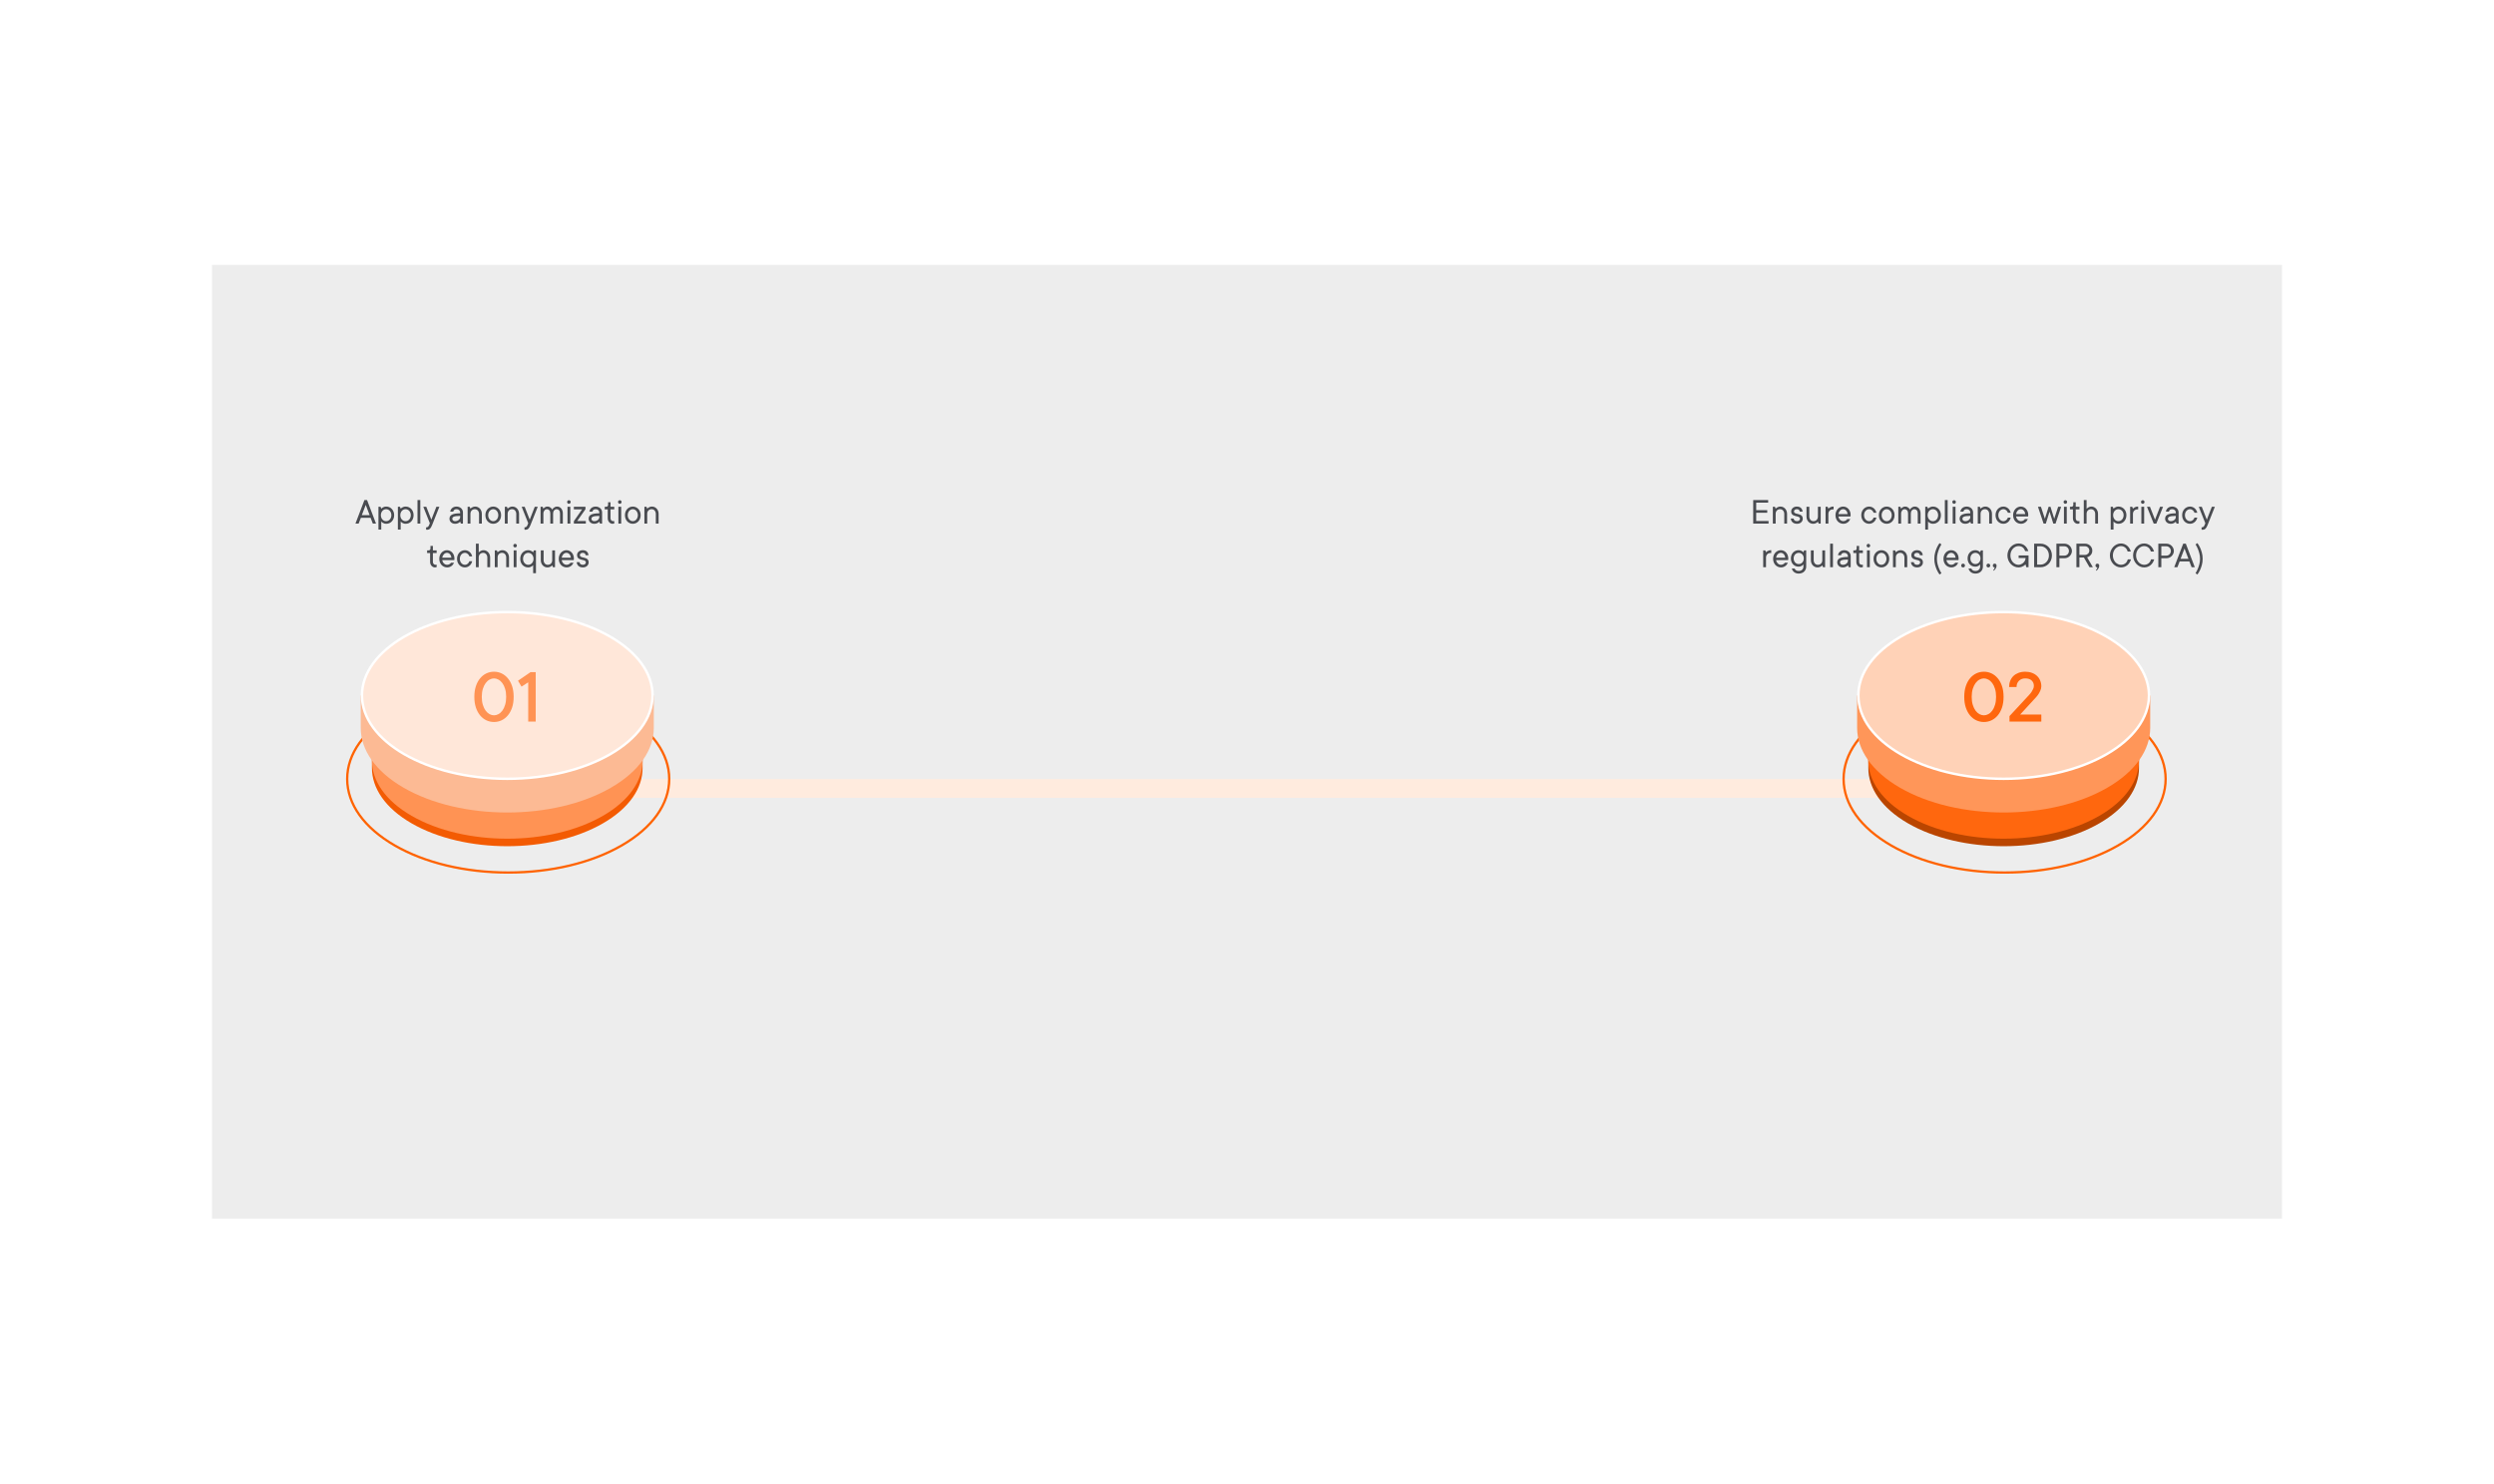 <svg width="800" height="476" viewBox="0 0 800 476" fill="none" xmlns="http://www.w3.org/2000/svg">
<g clip-path="url(#clip0_4465_97482)">
<rect width="800" height="476" fill="white"/>
<g filter="url(#filter0_f_4465_97482)">
<rect x="68" y="85" width="664" height="306" fill="#EDEDED"/>
</g>
<path d="M196 253L626 253" stroke="#FFEBDE" stroke-width="6"/>
<path d="M163.019 280.331C149.185 280.331 136.188 277.227 126.422 271.588C116.477 265.846 111 258.158 111 249.939C111 241.721 116.477 234.033 126.421 228.291C146.601 216.642 179.436 216.642 199.614 228.292C209.559 234.036 215.037 241.724 215.037 249.941C215.037 258.16 209.56 265.847 199.616 271.588C189.851 277.227 176.854 280.331 163.019 280.331ZM163.018 220.284C149.898 220.284 136.779 223.166 126.79 228.933C117.084 234.537 111.739 241.997 111.739 249.94C111.739 257.884 117.084 265.344 126.791 270.948C136.447 276.523 149.313 279.593 163.019 279.593C176.726 279.593 189.592 276.523 199.246 270.948C208.952 265.345 214.297 257.885 214.297 249.942C214.297 241.999 208.951 234.539 199.244 228.934C189.257 223.167 176.137 220.284 163.018 220.284Z" fill="#FF6300"/>
<path d="M206.125 246.454V232.22H202.795C200.677 229.279 197.553 226.522 193.41 224.13C176.457 214.342 148.971 214.342 132.019 224.129C127.875 226.521 124.752 229.278 122.634 232.22H119.305V246.454C119.305 252.869 123.544 259.282 132.02 264.176C148.972 273.964 176.458 273.964 193.41 264.177C201.887 259.283 206.126 252.869 206.125 246.454Z" fill="#F35B03"/>
<path d="M206.125 244.04V229.806H202.795C200.677 226.865 197.553 224.108 193.41 221.716C176.457 211.928 148.971 211.928 132.019 221.715C127.875 224.107 124.752 226.864 122.634 229.806H119.305V244.04C119.305 250.455 123.544 256.868 132.02 261.762C148.972 271.55 176.458 271.55 193.41 261.763C201.887 256.87 206.126 250.455 206.125 244.04Z" fill="#FF9354"/>
<path d="M209.72 233.567V223.139H206.114C203.82 219.954 200.439 216.969 195.952 214.378C177.596 203.781 147.834 203.78 129.478 214.378C124.991 216.968 121.609 219.953 119.315 223.138H115.711V233.567C115.711 240.512 120.301 247.457 129.479 252.757C147.835 263.354 177.596 263.355 195.953 252.757C205.132 247.458 209.72 240.512 209.72 233.567Z" fill="#FCBA94"/>
<path d="M162.715 196.393C175.639 196.393 187.32 199.417 195.756 204.288C204.203 209.165 209.327 215.843 209.327 223.138C209.327 230.432 204.203 237.111 195.756 241.987C187.32 246.858 175.639 249.884 162.715 249.884C149.792 249.884 138.111 246.858 129.675 241.987C121.228 237.111 116.104 230.432 116.104 223.138C116.104 215.843 121.228 209.165 129.675 204.288C138.111 199.418 149.792 196.393 162.715 196.393Z" fill="#FFE7D9" stroke="white" stroke-width="0.785"/>
<path d="M162.365 223.594C162.365 222.617 162.25 221.759 162.02 221.02C161.798 220.281 161.502 219.665 161.133 219.173C160.763 218.672 160.34 218.298 159.864 218.052C159.396 217.797 158.928 217.67 158.46 217.67C157.992 217.67 157.52 217.797 157.043 218.052C156.575 218.298 156.157 218.672 155.787 219.173C155.418 219.665 155.118 220.281 154.888 221.02C154.658 221.759 154.543 222.617 154.543 223.594C154.543 224.572 154.658 225.43 154.888 226.169C155.118 226.908 155.418 227.528 155.787 228.029C156.157 228.521 156.575 228.895 157.043 229.15C157.511 229.396 157.984 229.519 158.46 229.519C158.928 229.519 159.396 229.396 159.864 229.15C160.34 228.895 160.763 228.521 161.133 228.029C161.502 227.528 161.798 226.908 162.02 226.169C162.25 225.43 162.365 224.572 162.365 223.594ZM164.766 223.594C164.766 224.892 164.598 226.041 164.261 227.043C163.925 228.037 163.465 228.879 162.882 229.568C162.299 230.258 161.63 230.779 160.874 231.133C160.119 231.486 159.314 231.662 158.46 231.662C157.606 231.662 156.797 231.486 156.033 231.133C155.278 230.779 154.609 230.258 154.026 229.568C153.451 228.879 152.995 228.037 152.658 227.043C152.322 226.041 152.153 224.892 152.153 223.594C152.153 222.297 152.322 221.147 152.658 220.146C152.995 219.144 153.451 218.302 154.026 217.621C154.609 216.931 155.278 216.409 156.033 216.056C156.789 215.703 157.598 215.527 158.46 215.527C159.314 215.527 160.119 215.703 160.874 216.056C161.63 216.409 162.299 216.931 162.882 217.621C163.465 218.302 163.925 219.144 164.261 220.146C164.598 221.147 164.766 222.297 164.766 223.594ZM171.837 215.65V231.539H169.435V218.926L167.291 220.318L166.158 218.421L170.198 215.65H171.837Z" fill="#FF9354"/>
<path d="M643.019 280.331C629.185 280.331 616.188 277.227 606.422 271.588C596.477 265.846 591 258.158 591 249.939C591 241.721 596.477 234.033 606.421 228.291C626.601 216.642 659.436 216.642 679.614 228.292C689.559 234.036 695.037 241.724 695.037 249.941C695.037 258.16 689.56 265.847 679.616 271.588C669.851 277.227 656.854 280.331 643.019 280.331ZM643.018 220.284C629.898 220.284 616.779 223.166 606.79 228.933C597.084 234.537 591.739 241.997 591.739 249.94C591.739 257.884 597.084 265.344 606.791 270.948C616.447 276.523 629.313 279.593 643.019 279.593C656.726 279.593 669.592 276.523 679.246 270.948C688.952 265.345 694.297 257.885 694.297 249.942C694.297 241.999 688.951 234.539 679.244 228.934C669.257 223.167 656.137 220.284 643.018 220.284Z" fill="#FF6300"/>
<path d="M686.125 246.454V232.22H682.795C680.677 229.279 677.553 226.522 673.41 224.13C656.457 214.342 628.971 214.342 612.019 224.129C607.876 226.521 604.752 229.278 602.634 232.22H599.305V246.454C599.305 252.869 603.544 259.282 612.02 264.176C628.972 273.964 656.458 273.964 673.41 264.177C681.887 259.283 686.126 252.869 686.125 246.454Z" fill="#BA4500"/>
<path d="M686.125 244.04V229.806H682.795C680.677 226.865 677.553 224.108 673.41 221.716C656.457 211.928 628.971 211.928 612.019 221.715C607.876 224.107 604.752 226.864 602.634 229.806H599.305V244.04C599.305 250.455 603.544 256.868 612.02 261.762C628.972 271.55 656.458 271.55 673.41 261.763C681.887 256.87 686.126 250.455 686.125 244.04Z" fill="#FF670E"/>
<path d="M689.72 233.567V223.139H686.114C683.82 219.954 680.439 216.969 675.952 214.378C657.596 203.781 627.834 203.78 609.478 214.378C604.991 216.968 601.609 219.953 599.315 223.138H595.711V233.567C595.711 240.512 600.301 247.457 609.479 252.757C627.835 263.354 657.596 263.355 675.953 252.757C685.132 247.458 689.72 240.512 689.72 233.567Z" fill="#FF9659"/>
<path d="M642.715 196.393C655.639 196.393 667.32 199.417 675.756 204.288C684.203 209.165 689.327 215.844 689.327 223.138C689.327 230.432 684.203 237.111 675.756 241.987C667.32 246.858 655.639 249.884 642.715 249.884C629.792 249.884 618.111 246.858 609.675 241.987C601.228 237.111 596.104 230.432 596.104 223.138C596.104 215.844 601.228 209.165 609.675 204.288C618.111 199.418 629.792 196.393 642.715 196.393Z" fill="#FFD2B7" stroke="white" stroke-width="0.785"/>
<path d="M640.283 223.594C640.283 222.617 640.168 221.759 639.938 221.02C639.716 220.281 639.421 219.665 639.051 219.173C638.682 218.672 638.259 218.298 637.782 218.052C637.314 217.797 636.846 217.67 636.378 217.67C635.91 217.67 635.438 217.797 634.962 218.052C634.494 218.298 634.075 218.672 633.705 219.173C633.336 219.665 633.036 220.281 632.806 221.02C632.576 221.759 632.461 222.617 632.461 223.594C632.461 224.572 632.576 225.43 632.806 226.169C633.036 226.908 633.336 227.528 633.705 228.029C634.075 228.521 634.494 228.895 634.962 229.15C635.43 229.396 635.902 229.519 636.378 229.519C636.846 229.519 637.314 229.396 637.782 229.15C638.259 228.895 638.682 228.521 639.051 228.029C639.421 227.528 639.716 226.908 639.938 226.169C640.168 225.43 640.283 224.572 640.283 223.594ZM642.685 223.594C642.685 224.892 642.516 226.041 642.18 227.043C641.843 228.037 641.383 228.879 640.8 229.568C640.217 230.258 639.548 230.779 638.792 231.133C638.037 231.486 637.232 231.662 636.378 231.662C635.524 231.662 634.715 231.486 633.952 231.133C633.196 230.779 632.527 230.258 631.944 229.568C631.369 228.879 630.914 228.037 630.577 227.043C630.24 226.041 630.072 224.892 630.072 223.594C630.072 222.297 630.24 221.147 630.577 220.146C630.914 219.144 631.369 218.302 631.944 217.621C632.527 216.931 633.196 216.409 633.952 216.056C634.707 215.703 635.516 215.527 636.378 215.527C637.232 215.527 638.037 215.703 638.792 216.056C639.548 216.409 640.217 216.931 640.8 217.621C641.383 218.302 641.843 219.144 642.18 220.146C642.516 221.147 642.685 222.297 642.685 223.594ZM654.793 229.273V231.539H644.582V229.778L650.888 222.966C651.175 222.662 651.426 222.35 651.639 222.03C651.828 221.743 652.001 221.431 652.157 221.094C652.321 220.757 652.403 220.412 652.403 220.059C652.403 219.353 652.161 218.778 651.676 218.335C651.2 217.892 650.519 217.67 649.632 217.67C648.811 217.67 648.141 217.928 647.624 218.446C647.107 218.955 646.848 219.62 646.848 220.441H644.458C644.458 219.719 644.578 219.053 644.816 218.446C645.062 217.838 645.407 217.321 645.85 216.894C646.302 216.467 646.844 216.134 647.476 215.896C648.117 215.65 648.835 215.527 649.632 215.527C650.42 215.527 651.13 215.646 651.763 215.884C652.403 216.114 652.945 216.438 653.388 216.857C653.84 217.276 654.185 217.772 654.423 218.347C654.669 218.922 654.793 219.534 654.793 220.183C654.793 220.683 654.674 221.188 654.435 221.698C654.206 222.207 653.947 222.654 653.659 223.04C653.323 223.492 652.945 223.927 652.526 224.346L648.006 229.273H654.793Z" fill="#FF670E"/>
<path d="M118.873 166.143H115.756L115.035 168H114.016L116.898 160.441H117.736L120.613 168H119.594L118.873 166.143ZM116.055 165.299H118.574L117.314 162L116.055 165.299ZM122.172 165.299C122.172 165.588 122.217 165.852 122.307 166.09C122.4 166.324 122.523 166.525 122.676 166.693C122.828 166.861 123.006 166.992 123.209 167.086C123.416 167.176 123.631 167.221 123.854 167.221C124.076 167.221 124.289 167.176 124.492 167.086C124.699 166.992 124.879 166.861 125.031 166.693C125.184 166.525 125.305 166.324 125.395 166.09C125.488 165.852 125.535 165.588 125.535 165.299C125.535 165.01 125.488 164.748 125.395 164.514C125.305 164.279 125.184 164.078 125.031 163.91C124.879 163.742 124.699 163.613 124.492 163.523C124.289 163.43 124.076 163.383 123.854 163.383C123.631 163.383 123.416 163.43 123.209 163.523C123.006 163.613 122.828 163.742 122.676 163.91C122.523 164.078 122.4 164.279 122.307 164.514C122.217 164.748 122.172 165.01 122.172 165.299ZM122.295 163.201C122.408 163.08 122.543 162.973 122.699 162.879C122.836 162.789 123.004 162.711 123.203 162.645C123.406 162.574 123.643 162.539 123.912 162.539C124.256 162.539 124.582 162.607 124.891 162.744C125.199 162.881 125.467 163.072 125.693 163.318C125.924 163.561 126.104 163.85 126.232 164.186C126.365 164.521 126.432 164.893 126.432 165.299C126.432 165.705 126.365 166.078 126.232 166.418C126.104 166.754 125.924 167.045 125.693 167.291C125.467 167.533 125.199 167.723 124.891 167.859C124.582 167.992 124.256 168.059 123.912 168.059C123.639 168.059 123.402 168.021 123.203 167.947C123.004 167.869 122.836 167.787 122.699 167.701C122.539 167.596 122.404 167.475 122.295 167.338V169.922H121.393V162.598H122.055L122.295 163.201ZM128.406 165.299C128.406 165.588 128.451 165.852 128.541 166.09C128.635 166.324 128.758 166.525 128.91 166.693C129.062 166.861 129.24 166.992 129.443 167.086C129.65 167.176 129.865 167.221 130.088 167.221C130.311 167.221 130.523 167.176 130.727 167.086C130.934 166.992 131.113 166.861 131.266 166.693C131.418 166.525 131.539 166.324 131.629 166.09C131.723 165.852 131.77 165.588 131.77 165.299C131.77 165.01 131.723 164.748 131.629 164.514C131.539 164.279 131.418 164.078 131.266 163.91C131.113 163.742 130.934 163.613 130.727 163.523C130.523 163.43 130.311 163.383 130.088 163.383C129.865 163.383 129.65 163.43 129.443 163.523C129.24 163.613 129.062 163.742 128.91 163.91C128.758 164.078 128.635 164.279 128.541 164.514C128.451 164.748 128.406 165.01 128.406 165.299ZM128.529 163.201C128.643 163.08 128.777 162.973 128.934 162.879C129.07 162.789 129.238 162.711 129.438 162.645C129.641 162.574 129.877 162.539 130.146 162.539C130.49 162.539 130.816 162.607 131.125 162.744C131.434 162.881 131.701 163.072 131.928 163.318C132.158 163.561 132.338 163.85 132.467 164.186C132.6 164.521 132.666 164.893 132.666 165.299C132.666 165.705 132.6 166.078 132.467 166.418C132.338 166.754 132.158 167.045 131.928 167.291C131.701 167.533 131.434 167.723 131.125 167.859C130.816 167.992 130.49 168.059 130.146 168.059C129.873 168.059 129.637 168.021 129.438 167.947C129.238 167.869 129.07 167.787 128.934 167.701C128.773 167.596 128.639 167.475 128.529 167.338V169.922H127.627V162.598H128.289L128.529 163.201ZM134.822 168H133.92V160.441H134.822V168ZM135.777 162.598H136.738L138.361 166.74L139.979 162.598H140.939L138.602 168.48C138.387 169.023 138.16 169.408 137.922 169.635C137.688 169.865 137.395 169.98 137.043 169.98C136.996 169.98 136.951 169.979 136.908 169.975C136.869 169.971 136.83 169.965 136.791 169.957C136.752 169.949 136.715 169.938 136.68 169.922V169.201C136.953 169.201 137.156 169.141 137.289 169.02C137.426 168.898 137.543 168.719 137.641 168.48L137.881 167.883L135.777 162.598ZM146.459 162.539C146.756 162.539 147.029 162.59 147.279 162.691C147.533 162.789 147.75 162.922 147.93 163.09C148.109 163.258 148.248 163.455 148.346 163.682C148.447 163.904 148.498 164.145 148.498 164.402V168H147.842L147.602 167.402C147.48 167.531 147.344 167.643 147.191 167.736C147.055 167.826 146.887 167.902 146.688 167.965C146.488 168.027 146.252 168.059 145.979 168.059C145.705 168.059 145.459 168.018 145.24 167.936C145.021 167.85 144.834 167.732 144.678 167.584C144.521 167.436 144.398 167.264 144.309 167.068C144.223 166.873 144.18 166.664 144.18 166.441C144.18 166.184 144.23 165.949 144.332 165.738C144.438 165.527 144.617 165.344 144.871 165.188C145.129 165.031 145.48 164.912 145.926 164.83C146.371 164.744 146.93 164.701 147.602 164.701V164.402C147.602 164.129 147.494 163.891 147.279 163.688C147.068 163.484 146.795 163.383 146.459 163.383C146.123 163.383 145.875 163.453 145.715 163.594C145.555 163.73 145.443 163.92 145.381 164.162H144.42C144.451 163.939 144.52 163.73 144.625 163.535C144.73 163.336 144.869 163.162 145.041 163.014C145.213 162.865 145.416 162.75 145.65 162.668C145.885 162.582 146.154 162.539 146.459 162.539ZM145.979 167.221C146.217 167.221 146.436 167.184 146.635 167.109C146.838 167.031 147.01 166.934 147.15 166.816C147.291 166.695 147.4 166.561 147.479 166.412C147.561 166.264 147.602 166.113 147.602 165.961V165.539C147.059 165.539 146.623 165.562 146.295 165.609C145.967 165.652 145.711 165.717 145.527 165.803C145.348 165.885 145.229 165.984 145.17 166.102C145.111 166.215 145.082 166.348 145.082 166.5C145.082 166.684 145.162 166.85 145.322 166.998C145.486 167.146 145.705 167.221 145.979 167.221ZM152.459 162.539C152.748 162.539 153.018 162.598 153.268 162.715C153.521 162.832 153.744 162.992 153.936 163.195C154.127 163.398 154.277 163.645 154.387 163.934C154.5 164.219 154.557 164.535 154.557 164.883V168H153.66V164.883C153.66 164.66 153.623 164.457 153.549 164.273C153.479 164.086 153.383 163.926 153.262 163.793C153.141 163.66 153 163.559 152.84 163.488C152.684 163.418 152.516 163.383 152.336 163.383C151.91 163.383 151.564 163.52 151.299 163.793C151.033 164.062 150.9 164.426 150.9 164.883V168H149.998V162.598H150.66L150.9 163.201C151.014 163.08 151.145 162.973 151.293 162.879C151.43 162.789 151.594 162.711 151.785 162.645C151.977 162.574 152.201 162.539 152.459 162.539ZM156.596 165.299C156.596 165.588 156.639 165.852 156.725 166.09C156.814 166.324 156.936 166.525 157.088 166.693C157.24 166.861 157.414 166.992 157.609 167.086C157.809 167.176 158.012 167.221 158.219 167.221C158.426 167.221 158.627 167.176 158.822 167.086C159.018 166.992 159.189 166.861 159.338 166.693C159.486 166.525 159.605 166.324 159.695 166.09C159.789 165.852 159.836 165.588 159.836 165.299C159.836 165.01 159.789 164.748 159.695 164.514C159.605 164.279 159.486 164.078 159.338 163.91C159.189 163.742 159.018 163.613 158.822 163.523C158.627 163.43 158.426 163.383 158.219 163.383C158.012 163.383 157.809 163.43 157.609 163.523C157.414 163.613 157.24 163.742 157.088 163.91C156.936 164.078 156.814 164.279 156.725 164.514C156.639 164.748 156.596 165.01 156.596 165.299ZM160.738 165.299C160.738 165.705 160.672 166.078 160.539 166.418C160.406 166.754 160.227 167.045 160 167.291C159.773 167.533 159.506 167.723 159.197 167.859C158.889 167.992 158.562 168.059 158.219 168.059C157.875 168.059 157.549 167.992 157.24 167.859C156.932 167.723 156.662 167.533 156.432 167.291C156.205 167.045 156.025 166.754 155.893 166.418C155.764 166.082 155.699 165.709 155.699 165.299C155.699 164.893 155.764 164.521 155.893 164.186C156.025 163.85 156.205 163.561 156.432 163.318C156.662 163.072 156.932 162.881 157.24 162.744C157.549 162.607 157.875 162.539 158.219 162.539C158.562 162.539 158.889 162.607 159.197 162.744C159.506 162.881 159.773 163.072 160 163.318C160.227 163.561 160.406 163.85 160.539 164.186C160.672 164.521 160.738 164.893 160.738 165.299ZM164.4 162.539C164.689 162.539 164.959 162.598 165.209 162.715C165.463 162.832 165.686 162.992 165.877 163.195C166.068 163.398 166.219 163.645 166.328 163.934C166.441 164.219 166.498 164.535 166.498 164.883V168H165.602V164.883C165.602 164.66 165.564 164.457 165.49 164.273C165.42 164.086 165.324 163.926 165.203 163.793C165.082 163.66 164.941 163.559 164.781 163.488C164.625 163.418 164.457 163.383 164.277 163.383C163.852 163.383 163.506 163.52 163.24 163.793C162.975 164.062 162.842 164.426 162.842 164.883V168H161.939V162.598H162.602L162.842 163.201C162.955 163.08 163.086 162.973 163.234 162.879C163.371 162.789 163.535 162.711 163.727 162.645C163.918 162.574 164.143 162.539 164.4 162.539ZM167.336 162.598H168.297L169.92 166.74L171.537 162.598H172.498L170.16 168.48C169.945 169.023 169.719 169.408 169.48 169.635C169.246 169.865 168.953 169.98 168.602 169.98C168.555 169.98 168.51 169.979 168.467 169.975C168.428 169.971 168.389 169.965 168.35 169.957C168.311 169.949 168.273 169.938 168.238 169.922V169.201C168.512 169.201 168.715 169.141 168.848 169.02C168.984 168.898 169.102 168.719 169.199 168.48L169.439 167.883L167.336 162.598ZM178.738 162.539C178.977 162.539 179.205 162.59 179.424 162.691C179.643 162.789 179.836 162.936 180.004 163.131C180.172 163.322 180.303 163.557 180.396 163.834C180.494 164.107 180.543 164.416 180.543 164.76V168H179.641V164.76C179.641 164.303 179.537 163.959 179.33 163.729C179.123 163.498 178.867 163.383 178.562 163.383C178.258 163.383 177.99 163.506 177.76 163.752C177.533 163.998 177.42 164.334 177.42 164.76V168H176.523V164.76C176.523 164.303 176.418 163.959 176.207 163.729C176 163.498 175.744 163.383 175.439 163.383C175.295 163.383 175.152 163.416 175.012 163.482C174.875 163.549 174.754 163.645 174.648 163.77C174.543 163.895 174.459 164.041 174.396 164.209C174.334 164.377 174.303 164.561 174.303 164.76V168H173.4V162.598H174.062L174.303 163.201C174.393 163.08 174.5 162.973 174.625 162.879C174.738 162.789 174.875 162.711 175.035 162.645C175.195 162.574 175.391 162.539 175.621 162.539C175.895 162.539 176.125 162.59 176.312 162.691C176.5 162.789 176.654 162.898 176.775 163.02C176.92 163.164 177.035 163.324 177.121 163.5C177.227 163.324 177.355 163.164 177.508 163.02C177.645 162.898 177.811 162.789 178.006 162.691C178.205 162.59 178.449 162.539 178.738 162.539ZM182.939 168H182.037V162.598H182.939V168ZM181.92 161.074C181.92 160.906 181.973 160.77 182.078 160.664C182.188 160.555 182.322 160.5 182.482 160.5C182.65 160.5 182.787 160.555 182.893 160.664C183.002 160.77 183.057 160.906 183.057 161.074C183.057 161.234 183.002 161.369 182.893 161.479C182.787 161.588 182.65 161.643 182.482 161.643C182.322 161.643 182.188 161.588 182.078 161.479C181.973 161.369 181.92 161.234 181.92 161.074ZM186.719 163.441H184.076V162.598H187.797V163.383L185.16 167.162H187.92V168H184.076V167.221L186.719 163.441ZM191.096 162.539C191.393 162.539 191.666 162.59 191.916 162.691C192.17 162.789 192.387 162.922 192.566 163.09C192.746 163.258 192.885 163.455 192.982 163.682C193.084 163.904 193.135 164.145 193.135 164.402V168H192.479L192.238 167.402C192.117 167.531 191.98 167.643 191.828 167.736C191.691 167.826 191.523 167.902 191.324 167.965C191.125 168.027 190.889 168.059 190.615 168.059C190.342 168.059 190.096 168.018 189.877 167.936C189.658 167.85 189.471 167.732 189.314 167.584C189.158 167.436 189.035 167.264 188.945 167.068C188.859 166.873 188.816 166.664 188.816 166.441C188.816 166.184 188.867 165.949 188.969 165.738C189.074 165.527 189.254 165.344 189.508 165.188C189.766 165.031 190.117 164.912 190.562 164.83C191.008 164.744 191.566 164.701 192.238 164.701V164.402C192.238 164.129 192.131 163.891 191.916 163.688C191.705 163.484 191.432 163.383 191.096 163.383C190.76 163.383 190.512 163.453 190.352 163.594C190.191 163.73 190.08 163.92 190.018 164.162H189.057C189.088 163.939 189.156 163.73 189.262 163.535C189.367 163.336 189.506 163.162 189.678 163.014C189.85 162.865 190.053 162.75 190.287 162.668C190.521 162.582 190.791 162.539 191.096 162.539ZM190.615 167.221C190.854 167.221 191.072 167.184 191.271 167.109C191.475 167.031 191.646 166.934 191.787 166.816C191.928 166.695 192.037 166.561 192.115 166.412C192.197 166.264 192.238 166.113 192.238 165.961V165.539C191.695 165.539 191.26 165.562 190.932 165.609C190.604 165.652 190.348 165.717 190.164 165.803C189.984 165.885 189.865 165.984 189.807 166.102C189.748 166.215 189.719 166.348 189.719 166.5C189.719 166.684 189.799 166.85 189.959 166.998C190.123 167.146 190.342 167.221 190.615 167.221ZM195.057 161.162H195.836V162.598H197.037V163.441H195.836V166.26C195.836 166.564 195.918 166.801 196.082 166.969C196.246 167.137 196.465 167.221 196.738 167.221C196.816 167.221 196.889 167.213 196.955 167.197C196.986 167.189 197.014 167.178 197.037 167.162V167.941C196.998 167.965 196.955 167.984 196.908 168C196.803 168.039 196.666 168.059 196.498 168.059C196.291 168.059 196.094 168.016 195.906 167.93C195.719 167.84 195.553 167.717 195.408 167.561C195.264 167.404 195.148 167.217 195.062 166.998C194.98 166.779 194.939 166.533 194.939 166.26V163.441H193.979V162.598H194.4C194.842 162.598 195.061 162.379 195.057 161.941V161.162ZM199.264 168H198.361V162.598H199.264V168ZM198.244 161.074C198.244 160.906 198.297 160.77 198.402 160.664C198.512 160.555 198.646 160.5 198.807 160.5C198.975 160.5 199.111 160.555 199.217 160.664C199.326 160.77 199.381 160.906 199.381 161.074C199.381 161.234 199.326 161.369 199.217 161.479C199.111 161.588 198.975 161.643 198.807 161.643C198.646 161.643 198.512 161.588 198.402 161.479C198.297 161.369 198.244 161.234 198.244 161.074ZM201.361 165.299C201.361 165.588 201.404 165.852 201.49 166.09C201.58 166.324 201.701 166.525 201.854 166.693C202.006 166.861 202.18 166.992 202.375 167.086C202.574 167.176 202.777 167.221 202.984 167.221C203.191 167.221 203.393 167.176 203.588 167.086C203.783 166.992 203.955 166.861 204.104 166.693C204.252 166.525 204.371 166.324 204.461 166.09C204.555 165.852 204.602 165.588 204.602 165.299C204.602 165.01 204.555 164.748 204.461 164.514C204.371 164.279 204.252 164.078 204.104 163.91C203.955 163.742 203.783 163.613 203.588 163.523C203.393 163.43 203.191 163.383 202.984 163.383C202.777 163.383 202.574 163.43 202.375 163.523C202.18 163.613 202.006 163.742 201.854 163.91C201.701 164.078 201.58 164.279 201.49 164.514C201.404 164.748 201.361 165.01 201.361 165.299ZM205.504 165.299C205.504 165.705 205.438 166.078 205.305 166.418C205.172 166.754 204.992 167.045 204.766 167.291C204.539 167.533 204.271 167.723 203.963 167.859C203.654 167.992 203.328 168.059 202.984 168.059C202.641 168.059 202.314 167.992 202.006 167.859C201.697 167.723 201.428 167.533 201.197 167.291C200.971 167.045 200.791 166.754 200.658 166.418C200.529 166.082 200.465 165.709 200.465 165.299C200.465 164.893 200.529 164.521 200.658 164.186C200.791 163.85 200.971 163.561 201.197 163.318C201.428 163.072 201.697 162.881 202.006 162.744C202.314 162.607 202.641 162.539 202.984 162.539C203.328 162.539 203.654 162.607 203.963 162.744C204.271 162.881 204.539 163.072 204.766 163.318C204.992 163.561 205.172 163.85 205.305 164.186C205.438 164.521 205.504 164.893 205.504 165.299ZM209.166 162.539C209.455 162.539 209.725 162.598 209.975 162.715C210.229 162.832 210.451 162.992 210.643 163.195C210.834 163.398 210.984 163.645 211.094 163.934C211.207 164.219 211.264 164.535 211.264 164.883V168H210.367V164.883C210.367 164.66 210.33 164.457 210.256 164.273C210.186 164.086 210.09 163.926 209.969 163.793C209.848 163.66 209.707 163.559 209.547 163.488C209.391 163.418 209.223 163.383 209.043 163.383C208.617 163.383 208.271 163.52 208.006 163.793C207.74 164.062 207.607 164.426 207.607 164.883V168H206.705V162.598H207.367L207.607 163.201C207.721 163.08 207.852 162.973 208 162.879C208.137 162.789 208.301 162.711 208.492 162.645C208.684 162.574 208.908 162.539 209.166 162.539ZM138.08 175.162H138.859V176.598H140.061V177.441H138.859V180.26C138.859 180.564 138.941 180.801 139.105 180.969C139.27 181.137 139.488 181.221 139.762 181.221C139.84 181.221 139.912 181.213 139.979 181.197C140.01 181.189 140.037 181.178 140.061 181.162V181.941C140.021 181.965 139.979 181.984 139.932 182C139.826 182.039 139.689 182.059 139.521 182.059C139.314 182.059 139.117 182.016 138.93 181.93C138.742 181.84 138.576 181.717 138.432 181.561C138.287 181.404 138.172 181.217 138.086 180.998C138.004 180.779 137.963 180.533 137.963 180.26V177.441H137.002V176.598H137.424C137.865 176.598 138.084 176.379 138.08 175.941V175.162ZM145.65 180.559C145.561 180.75 145.447 180.939 145.311 181.127C145.174 181.311 145.014 181.471 144.83 181.607C144.646 181.74 144.438 181.85 144.203 181.936C143.973 182.018 143.715 182.059 143.43 182.059C143.086 182.059 142.76 181.992 142.451 181.859C142.143 181.723 141.873 181.533 141.643 181.291C141.416 181.045 141.236 180.754 141.104 180.418C140.975 180.082 140.91 179.709 140.91 179.299C140.91 178.893 140.975 178.521 141.104 178.186C141.236 177.85 141.414 177.561 141.637 177.318C141.863 177.072 142.127 176.881 142.428 176.744C142.729 176.607 143.043 176.539 143.371 176.539C143.699 176.539 144.008 176.604 144.297 176.732C144.59 176.861 144.844 177.045 145.059 177.283C145.277 177.518 145.449 177.801 145.574 178.133C145.703 178.465 145.768 178.834 145.768 179.24C145.768 179.318 145.764 179.387 145.756 179.445C145.748 179.5 145.74 179.547 145.732 179.586C145.725 179.633 145.717 179.678 145.709 179.721H141.871C141.887 179.912 141.939 180.1 142.029 180.283C142.123 180.467 142.238 180.627 142.375 180.764C142.516 180.9 142.678 181.012 142.861 181.098C143.049 181.18 143.238 181.221 143.43 181.221C143.598 181.221 143.746 181.197 143.875 181.15C144.008 181.1 144.129 181.043 144.238 180.98C144.348 180.918 144.438 180.85 144.508 180.775C144.582 180.697 144.643 180.625 144.689 180.559H145.65ZM143.371 177.383C143.188 177.383 143.012 177.422 142.844 177.5C142.68 177.578 142.529 177.686 142.393 177.822C142.26 177.959 142.146 178.123 142.053 178.314C141.963 178.506 141.902 178.715 141.871 178.941H144.807C144.744 178.461 144.578 178.082 144.309 177.805C144.043 177.523 143.73 177.383 143.371 177.383ZM149.125 177.383C148.918 177.383 148.715 177.43 148.516 177.523C148.32 177.613 148.146 177.742 147.994 177.91C147.842 178.078 147.721 178.279 147.631 178.514C147.545 178.748 147.502 179.01 147.502 179.299C147.502 179.588 147.545 179.852 147.631 180.09C147.721 180.324 147.842 180.525 147.994 180.693C148.146 180.861 148.32 180.992 148.516 181.086C148.715 181.176 148.918 181.221 149.125 181.221C149.301 181.221 149.467 181.189 149.623 181.127C149.779 181.061 149.918 180.977 150.039 180.875C150.164 180.77 150.27 180.648 150.355 180.512C150.445 180.375 150.516 180.23 150.566 180.078H151.463C151.4 180.352 151.301 180.609 151.164 180.852C151.027 181.09 150.857 181.299 150.654 181.479C150.451 181.658 150.219 181.801 149.957 181.906C149.699 182.008 149.422 182.059 149.125 182.059C148.781 182.059 148.455 181.992 148.146 181.859C147.838 181.723 147.568 181.533 147.338 181.291C147.111 181.045 146.932 180.754 146.799 180.418C146.67 180.082 146.605 179.709 146.605 179.299C146.605 178.893 146.67 178.521 146.799 178.186C146.932 177.85 147.111 177.561 147.338 177.318C147.568 177.072 147.838 176.881 148.146 176.744C148.455 176.607 148.781 176.539 149.125 176.539C149.422 176.539 149.699 176.592 149.957 176.697C150.219 176.799 150.451 176.941 150.654 177.125C150.857 177.305 151.027 177.514 151.164 177.752C151.301 177.99 151.4 178.246 151.463 178.52H150.566C150.52 178.367 150.451 178.225 150.361 178.092C150.271 177.955 150.164 177.834 150.039 177.729C149.918 177.623 149.779 177.539 149.623 177.477C149.467 177.414 149.301 177.383 149.125 177.383ZM155.119 176.539C155.408 176.539 155.678 176.598 155.928 176.715C156.182 176.832 156.404 176.992 156.596 177.195C156.787 177.398 156.939 177.645 157.053 177.934C157.166 178.219 157.223 178.535 157.223 178.883V182H156.32V178.883C156.32 178.66 156.283 178.457 156.209 178.273C156.139 178.086 156.043 177.926 155.922 177.793C155.805 177.66 155.666 177.559 155.506 177.488C155.346 177.418 155.178 177.383 155.002 177.383C154.576 177.383 154.229 177.52 153.959 177.793C153.693 178.062 153.561 178.426 153.561 178.883V182H152.658V174.441H153.561V177.26C153.674 177.123 153.807 177.004 153.959 176.902C154.096 176.812 154.258 176.73 154.445 176.656C154.637 176.578 154.861 176.539 155.119 176.539ZM161.178 176.539C161.467 176.539 161.736 176.598 161.986 176.715C162.24 176.832 162.463 176.992 162.654 177.195C162.846 177.398 162.996 177.645 163.105 177.934C163.219 178.219 163.275 178.535 163.275 178.883V182H162.379V178.883C162.379 178.66 162.342 178.457 162.268 178.273C162.197 178.086 162.102 177.926 161.98 177.793C161.859 177.66 161.719 177.559 161.559 177.488C161.402 177.418 161.234 177.383 161.055 177.383C160.629 177.383 160.283 177.52 160.018 177.793C159.752 178.062 159.619 178.426 159.619 178.883V182H158.717V176.598H159.379L159.619 177.201C159.732 177.08 159.863 176.973 160.012 176.879C160.148 176.789 160.312 176.711 160.504 176.645C160.695 176.574 160.92 176.539 161.178 176.539ZM165.678 182H164.775V176.598H165.678V182ZM164.658 175.074C164.658 174.906 164.711 174.77 164.816 174.664C164.926 174.555 165.061 174.5 165.221 174.5C165.389 174.5 165.525 174.555 165.631 174.664C165.74 174.77 165.795 174.906 165.795 175.074C165.795 175.234 165.74 175.369 165.631 175.479C165.525 175.588 165.389 175.643 165.221 175.643C165.061 175.643 164.926 175.588 164.816 175.479C164.711 175.369 164.658 175.234 164.658 175.074ZM171.139 179.299C171.139 179.01 171.092 178.748 170.998 178.514C170.908 178.279 170.787 178.078 170.635 177.91C170.482 177.742 170.303 177.613 170.096 177.523C169.893 177.43 169.68 177.383 169.457 177.383C169.234 177.383 169.02 177.43 168.812 177.523C168.609 177.613 168.432 177.742 168.279 177.91C168.127 178.078 168.004 178.279 167.91 178.514C167.82 178.748 167.775 179.01 167.775 179.299C167.775 179.588 167.82 179.852 167.91 180.09C168.004 180.324 168.127 180.525 168.279 180.693C168.432 180.861 168.609 180.992 168.812 181.086C169.02 181.176 169.234 181.221 169.457 181.221C169.68 181.221 169.893 181.176 170.096 181.086C170.303 180.992 170.482 180.861 170.635 180.693C170.787 180.525 170.908 180.324 170.998 180.09C171.092 179.852 171.139 179.588 171.139 179.299ZM171.256 176.598H171.918V183.922H171.016V181.338C170.895 181.475 170.76 181.596 170.611 181.701C170.475 181.791 170.305 181.873 170.102 181.947C169.902 182.021 169.668 182.059 169.398 182.059C169.055 182.059 168.729 181.992 168.42 181.859C168.111 181.723 167.842 181.533 167.611 181.291C167.385 181.045 167.205 180.754 167.072 180.418C166.943 180.082 166.879 179.709 166.879 179.299C166.879 178.893 166.943 178.521 167.072 178.186C167.205 177.85 167.385 177.561 167.611 177.318C167.842 177.072 168.111 176.881 168.42 176.744C168.729 176.607 169.055 176.539 169.398 176.539C169.672 176.539 169.908 176.574 170.107 176.645C170.307 176.711 170.475 176.789 170.611 176.879C170.764 176.977 170.898 177.084 171.016 177.201L171.256 176.598ZM175.574 182.059C175.285 182.059 175.014 182.002 174.76 181.889C174.51 181.771 174.287 181.611 174.092 181.408C173.9 181.201 173.748 180.955 173.635 180.67C173.525 180.381 173.471 180.064 173.471 179.721V176.598H174.373V179.721C174.373 179.943 174.406 180.146 174.473 180.33C174.543 180.514 174.637 180.672 174.754 180.805C174.875 180.938 175.016 181.041 175.176 181.115C175.336 181.186 175.508 181.221 175.691 181.221C176.117 181.221 176.463 181.086 176.729 180.816C176.998 180.543 177.133 180.178 177.133 179.721V176.598H178.029V182H177.373L177.133 181.402C177.02 181.531 176.887 181.643 176.734 181.736C176.598 181.826 176.434 181.902 176.242 181.965C176.055 182.027 175.832 182.059 175.574 182.059ZM183.971 180.559C183.881 180.75 183.768 180.939 183.631 181.127C183.494 181.311 183.334 181.471 183.15 181.607C182.967 181.74 182.758 181.85 182.523 181.936C182.293 182.018 182.035 182.059 181.75 182.059C181.406 182.059 181.08 181.992 180.771 181.859C180.463 181.723 180.193 181.533 179.963 181.291C179.736 181.045 179.557 180.754 179.424 180.418C179.295 180.082 179.23 179.709 179.23 179.299C179.23 178.893 179.295 178.521 179.424 178.186C179.557 177.85 179.734 177.561 179.957 177.318C180.184 177.072 180.447 176.881 180.748 176.744C181.049 176.607 181.363 176.539 181.691 176.539C182.02 176.539 182.328 176.604 182.617 176.732C182.91 176.861 183.164 177.045 183.379 177.283C183.598 177.518 183.77 177.801 183.895 178.133C184.023 178.465 184.088 178.834 184.088 179.24C184.088 179.318 184.084 179.387 184.076 179.445C184.068 179.5 184.061 179.547 184.053 179.586C184.045 179.633 184.037 179.678 184.029 179.721H180.191C180.207 179.912 180.26 180.1 180.35 180.283C180.443 180.467 180.559 180.627 180.695 180.764C180.836 180.9 180.998 181.012 181.182 181.098C181.369 181.18 181.559 181.221 181.75 181.221C181.918 181.221 182.066 181.197 182.195 181.15C182.328 181.1 182.449 181.043 182.559 180.98C182.668 180.918 182.758 180.85 182.828 180.775C182.902 180.697 182.963 180.625 183.01 180.559H183.971ZM181.691 177.383C181.508 177.383 181.332 177.422 181.164 177.5C181 177.578 180.85 177.686 180.713 177.822C180.58 177.959 180.467 178.123 180.373 178.314C180.283 178.506 180.223 178.715 180.191 178.941H183.127C183.064 178.461 182.898 178.082 182.629 177.805C182.363 177.523 182.051 177.383 181.691 177.383ZM188.822 180.441C188.822 180.664 188.777 180.873 188.688 181.068C188.602 181.264 188.479 181.436 188.318 181.584C188.158 181.732 187.965 181.85 187.738 181.936C187.512 182.018 187.254 182.059 186.965 182.059C186.363 182.059 185.891 181.898 185.547 181.578C185.203 181.258 185.016 180.859 184.984 180.383H185.887C185.918 180.621 186.021 180.82 186.197 180.98C186.373 181.141 186.629 181.221 186.965 181.221C187.27 181.221 187.506 181.143 187.674 180.986C187.842 180.83 187.926 180.648 187.926 180.441C187.926 180.242 187.855 180.092 187.715 179.99C187.574 179.889 187.4 179.809 187.193 179.75C186.986 179.691 186.76 179.637 186.514 179.586C186.271 179.531 186.045 179.453 185.834 179.352C185.627 179.246 185.453 179.098 185.312 178.906C185.172 178.711 185.102 178.441 185.102 178.098C185.102 177.891 185.145 177.693 185.23 177.506C185.32 177.318 185.443 177.152 185.6 177.008C185.756 176.863 185.943 176.75 186.162 176.668C186.385 176.582 186.633 176.539 186.906 176.539C187.48 176.539 187.926 176.689 188.242 176.99C188.559 177.291 188.732 177.682 188.764 178.162H187.861C187.83 177.924 187.738 177.734 187.586 177.594C187.434 177.453 187.207 177.383 186.906 177.383C186.633 177.383 186.414 177.457 186.25 177.605C186.086 177.75 186.004 177.914 186.004 178.098C186.004 178.297 186.074 178.447 186.215 178.549C186.355 178.65 186.529 178.732 186.736 178.795C186.943 178.854 187.168 178.908 187.41 178.959C187.656 179.01 187.883 179.088 188.09 179.193C188.301 179.295 188.475 179.445 188.611 179.645C188.752 179.84 188.822 180.105 188.822 180.441Z" fill="#494B50"/>
<path d="M567.299 167.162V168H562.377V160.441H567.176V161.279H563.338V163.682H566.877V164.52H563.338V167.162H567.299ZM571.137 162.539C571.426 162.539 571.695 162.598 571.945 162.715C572.199 162.832 572.422 162.992 572.613 163.195C572.805 163.398 572.955 163.645 573.064 163.934C573.178 164.219 573.234 164.535 573.234 164.883V168H572.338V164.883C572.338 164.66 572.301 164.457 572.227 164.273C572.156 164.086 572.061 163.926 571.939 163.793C571.818 163.66 571.678 163.559 571.518 163.488C571.361 163.418 571.193 163.383 571.014 163.383C570.588 163.383 570.242 163.52 569.977 163.793C569.711 164.062 569.578 164.426 569.578 164.883V168H568.676V162.598H569.338L569.578 163.201C569.691 163.08 569.822 162.973 569.971 162.879C570.107 162.789 570.271 162.711 570.463 162.645C570.654 162.574 570.879 162.539 571.137 162.539ZM578.273 166.441C578.273 166.664 578.229 166.873 578.139 167.068C578.053 167.264 577.93 167.436 577.77 167.584C577.609 167.732 577.416 167.85 577.189 167.936C576.963 168.018 576.705 168.059 576.416 168.059C575.814 168.059 575.342 167.898 574.998 167.578C574.654 167.258 574.467 166.859 574.436 166.383H575.338C575.369 166.621 575.473 166.82 575.648 166.98C575.824 167.141 576.08 167.221 576.416 167.221C576.721 167.221 576.957 167.143 577.125 166.986C577.293 166.83 577.377 166.648 577.377 166.441C577.377 166.242 577.307 166.092 577.166 165.99C577.025 165.889 576.852 165.809 576.645 165.75C576.438 165.691 576.211 165.637 575.965 165.586C575.723 165.531 575.496 165.453 575.285 165.352C575.078 165.246 574.904 165.098 574.764 164.906C574.623 164.711 574.553 164.441 574.553 164.098C574.553 163.891 574.596 163.693 574.682 163.506C574.771 163.318 574.895 163.152 575.051 163.008C575.207 162.863 575.395 162.75 575.613 162.668C575.836 162.582 576.084 162.539 576.357 162.539C576.932 162.539 577.377 162.689 577.693 162.99C578.01 163.291 578.184 163.682 578.215 164.162H577.312C577.281 163.924 577.189 163.734 577.037 163.594C576.885 163.453 576.658 163.383 576.357 163.383C576.084 163.383 575.865 163.457 575.701 163.605C575.537 163.75 575.455 163.914 575.455 164.098C575.455 164.297 575.525 164.447 575.666 164.549C575.807 164.65 575.98 164.732 576.188 164.795C576.395 164.854 576.619 164.908 576.861 164.959C577.107 165.01 577.334 165.088 577.541 165.193C577.752 165.295 577.926 165.445 578.062 165.645C578.203 165.84 578.273 166.105 578.273 166.441ZM581.572 168.059C581.283 168.059 581.012 168.002 580.758 167.889C580.508 167.771 580.285 167.611 580.09 167.408C579.898 167.201 579.746 166.955 579.633 166.67C579.523 166.381 579.469 166.064 579.469 165.721V162.598H580.371V165.721C580.371 165.943 580.404 166.146 580.471 166.33C580.541 166.514 580.635 166.672 580.752 166.805C580.873 166.938 581.014 167.041 581.174 167.115C581.334 167.186 581.506 167.221 581.689 167.221C582.115 167.221 582.461 167.086 582.727 166.816C582.996 166.543 583.131 166.178 583.131 165.721V162.598H584.027V168H583.371L583.131 167.402C583.018 167.531 582.885 167.643 582.732 167.736C582.596 167.826 582.432 167.902 582.24 167.965C582.053 168.027 581.83 168.059 581.572 168.059ZM588.164 163.441H587.924C587.498 163.441 587.152 163.578 586.887 163.852C586.621 164.121 586.488 164.484 586.488 164.941V168H585.586V162.598H586.248L586.488 163.201C586.602 163.08 586.732 162.973 586.881 162.879C587.018 162.789 587.182 162.711 587.373 162.645C587.564 162.574 587.789 162.539 588.047 162.539H588.164V163.441ZM593.508 166.559C593.418 166.75 593.305 166.939 593.168 167.127C593.031 167.311 592.871 167.471 592.688 167.607C592.504 167.74 592.295 167.85 592.061 167.936C591.83 168.018 591.572 168.059 591.287 168.059C590.943 168.059 590.617 167.992 590.309 167.859C590 167.723 589.73 167.533 589.5 167.291C589.273 167.045 589.094 166.754 588.961 166.418C588.832 166.082 588.768 165.709 588.768 165.299C588.768 164.893 588.832 164.521 588.961 164.186C589.094 163.85 589.271 163.561 589.494 163.318C589.721 163.072 589.984 162.881 590.285 162.744C590.586 162.607 590.9 162.539 591.229 162.539C591.557 162.539 591.865 162.604 592.154 162.732C592.447 162.861 592.701 163.045 592.916 163.283C593.135 163.518 593.307 163.801 593.432 164.133C593.561 164.465 593.625 164.834 593.625 165.24C593.625 165.318 593.621 165.387 593.613 165.445C593.605 165.5 593.598 165.547 593.59 165.586C593.582 165.633 593.574 165.678 593.566 165.721H589.729C589.744 165.912 589.797 166.1 589.887 166.283C589.98 166.467 590.096 166.627 590.232 166.764C590.373 166.9 590.535 167.012 590.719 167.098C590.906 167.18 591.096 167.221 591.287 167.221C591.455 167.221 591.604 167.197 591.732 167.15C591.865 167.1 591.986 167.043 592.096 166.98C592.205 166.918 592.295 166.85 592.365 166.775C592.439 166.697 592.5 166.625 592.547 166.559H593.508ZM591.229 163.383C591.045 163.383 590.869 163.422 590.701 163.5C590.537 163.578 590.387 163.686 590.25 163.822C590.117 163.959 590.004 164.123 589.91 164.314C589.82 164.506 589.76 164.715 589.729 164.941H592.664C592.602 164.461 592.436 164.082 592.166 163.805C591.9 163.523 591.588 163.383 591.229 163.383ZM599.561 163.383C599.354 163.383 599.15 163.43 598.951 163.523C598.756 163.613 598.582 163.742 598.43 163.91C598.277 164.078 598.156 164.279 598.066 164.514C597.98 164.748 597.938 165.01 597.938 165.299C597.938 165.588 597.98 165.852 598.066 166.09C598.156 166.324 598.277 166.525 598.43 166.693C598.582 166.861 598.756 166.992 598.951 167.086C599.15 167.176 599.354 167.221 599.561 167.221C599.736 167.221 599.902 167.189 600.059 167.127C600.215 167.061 600.354 166.977 600.475 166.875C600.6 166.77 600.705 166.648 600.791 166.512C600.881 166.375 600.951 166.23 601.002 166.078H601.898C601.836 166.352 601.736 166.609 601.6 166.852C601.463 167.09 601.293 167.299 601.09 167.479C600.887 167.658 600.654 167.801 600.393 167.906C600.135 168.008 599.857 168.059 599.561 168.059C599.217 168.059 598.891 167.992 598.582 167.859C598.273 167.723 598.004 167.533 597.773 167.291C597.547 167.045 597.367 166.754 597.234 166.418C597.105 166.082 597.041 165.709 597.041 165.299C597.041 164.893 597.105 164.521 597.234 164.186C597.367 163.85 597.547 163.561 597.773 163.318C598.004 163.072 598.273 162.881 598.582 162.744C598.891 162.607 599.217 162.539 599.561 162.539C599.857 162.539 600.135 162.592 600.393 162.697C600.654 162.799 600.887 162.941 601.09 163.125C601.293 163.305 601.463 163.514 601.6 163.752C601.736 163.99 601.836 164.246 601.898 164.52H601.002C600.955 164.367 600.887 164.225 600.797 164.092C600.707 163.955 600.6 163.834 600.475 163.729C600.354 163.623 600.215 163.539 600.059 163.477C599.902 163.414 599.736 163.383 599.561 163.383ZM603.574 165.299C603.574 165.588 603.617 165.852 603.703 166.09C603.793 166.324 603.914 166.525 604.066 166.693C604.219 166.861 604.393 166.992 604.588 167.086C604.787 167.176 604.99 167.221 605.197 167.221C605.404 167.221 605.605 167.176 605.801 167.086C605.996 166.992 606.168 166.861 606.316 166.693C606.465 166.525 606.584 166.324 606.674 166.09C606.768 165.852 606.814 165.588 606.814 165.299C606.814 165.01 606.768 164.748 606.674 164.514C606.584 164.279 606.465 164.078 606.316 163.91C606.168 163.742 605.996 163.613 605.801 163.523C605.605 163.43 605.404 163.383 605.197 163.383C604.99 163.383 604.787 163.43 604.588 163.523C604.393 163.613 604.219 163.742 604.066 163.91C603.914 164.078 603.793 164.279 603.703 164.514C603.617 164.748 603.574 165.01 603.574 165.299ZM607.717 165.299C607.717 165.705 607.65 166.078 607.518 166.418C607.385 166.754 607.205 167.045 606.979 167.291C606.752 167.533 606.484 167.723 606.176 167.859C605.867 167.992 605.541 168.059 605.197 168.059C604.854 168.059 604.527 167.992 604.219 167.859C603.91 167.723 603.641 167.533 603.41 167.291C603.184 167.045 603.004 166.754 602.871 166.418C602.742 166.082 602.678 165.709 602.678 165.299C602.678 164.893 602.742 164.521 602.871 164.186C603.004 163.85 603.184 163.561 603.41 163.318C603.641 163.072 603.91 162.881 604.219 162.744C604.527 162.607 604.854 162.539 605.197 162.539C605.541 162.539 605.867 162.607 606.176 162.744C606.484 162.881 606.752 163.072 606.979 163.318C607.205 163.561 607.385 163.85 607.518 164.186C607.65 164.521 607.717 164.893 607.717 165.299ZM614.256 162.539C614.494 162.539 614.723 162.59 614.941 162.691C615.16 162.789 615.354 162.936 615.521 163.131C615.689 163.322 615.82 163.557 615.914 163.834C616.012 164.107 616.061 164.416 616.061 164.76V168H615.158V164.76C615.158 164.303 615.055 163.959 614.848 163.729C614.641 163.498 614.385 163.383 614.08 163.383C613.775 163.383 613.508 163.506 613.277 163.752C613.051 163.998 612.938 164.334 612.938 164.76V168H612.041V164.76C612.041 164.303 611.936 163.959 611.725 163.729C611.518 163.498 611.262 163.383 610.957 163.383C610.812 163.383 610.67 163.416 610.529 163.482C610.393 163.549 610.271 163.645 610.166 163.77C610.061 163.895 609.977 164.041 609.914 164.209C609.852 164.377 609.82 164.561 609.82 164.76V168H608.918V162.598H609.58L609.82 163.201C609.91 163.08 610.018 162.973 610.143 162.879C610.256 162.789 610.393 162.711 610.553 162.645C610.713 162.574 610.908 162.539 611.139 162.539C611.412 162.539 611.643 162.59 611.83 162.691C612.018 162.789 612.172 162.898 612.293 163.02C612.438 163.164 612.553 163.324 612.639 163.5C612.744 163.324 612.873 163.164 613.025 163.02C613.162 162.898 613.328 162.789 613.523 162.691C613.723 162.59 613.967 162.539 614.256 162.539ZM618.334 165.299C618.334 165.588 618.379 165.852 618.469 166.09C618.562 166.324 618.686 166.525 618.838 166.693C618.99 166.861 619.168 166.992 619.371 167.086C619.578 167.176 619.793 167.221 620.016 167.221C620.238 167.221 620.451 167.176 620.654 167.086C620.861 166.992 621.041 166.861 621.193 166.693C621.346 166.525 621.467 166.324 621.557 166.09C621.65 165.852 621.697 165.588 621.697 165.299C621.697 165.01 621.65 164.748 621.557 164.514C621.467 164.279 621.346 164.078 621.193 163.91C621.041 163.742 620.861 163.613 620.654 163.523C620.451 163.43 620.238 163.383 620.016 163.383C619.793 163.383 619.578 163.43 619.371 163.523C619.168 163.613 618.99 163.742 618.838 163.91C618.686 164.078 618.562 164.279 618.469 164.514C618.379 164.748 618.334 165.01 618.334 165.299ZM618.457 163.201C618.57 163.08 618.705 162.973 618.861 162.879C618.998 162.789 619.166 162.711 619.365 162.645C619.568 162.574 619.805 162.539 620.074 162.539C620.418 162.539 620.744 162.607 621.053 162.744C621.361 162.881 621.629 163.072 621.855 163.318C622.086 163.561 622.266 163.85 622.395 164.186C622.527 164.521 622.594 164.893 622.594 165.299C622.594 165.705 622.527 166.078 622.395 166.418C622.266 166.754 622.086 167.045 621.855 167.291C621.629 167.533 621.361 167.723 621.053 167.859C620.744 167.992 620.418 168.059 620.074 168.059C619.801 168.059 619.564 168.021 619.365 167.947C619.166 167.869 618.998 167.787 618.861 167.701C618.701 167.596 618.566 167.475 618.457 167.338V169.922H617.555V162.598H618.217L618.457 163.201ZM624.75 168H623.848V160.441H624.75V168ZM627.27 168H626.367V162.598H627.27V168ZM626.25 161.074C626.25 160.906 626.303 160.77 626.408 160.664C626.518 160.555 626.652 160.5 626.812 160.5C626.98 160.5 627.117 160.555 627.223 160.664C627.332 160.77 627.387 160.906 627.387 161.074C627.387 161.234 627.332 161.369 627.223 161.479C627.117 161.588 626.98 161.643 626.812 161.643C626.652 161.643 626.518 161.588 626.408 161.479C626.303 161.369 626.25 161.234 626.25 161.074ZM630.867 162.539C631.164 162.539 631.438 162.59 631.688 162.691C631.941 162.789 632.158 162.922 632.338 163.09C632.518 163.258 632.656 163.455 632.754 163.682C632.855 163.904 632.906 164.145 632.906 164.402V168H632.25L632.01 167.402C631.889 167.531 631.752 167.643 631.6 167.736C631.463 167.826 631.295 167.902 631.096 167.965C630.896 168.027 630.66 168.059 630.387 168.059C630.113 168.059 629.867 168.018 629.648 167.936C629.43 167.85 629.242 167.732 629.086 167.584C628.93 167.436 628.807 167.264 628.717 167.068C628.631 166.873 628.588 166.664 628.588 166.441C628.588 166.184 628.639 165.949 628.74 165.738C628.846 165.527 629.025 165.344 629.279 165.188C629.537 165.031 629.889 164.912 630.334 164.83C630.779 164.744 631.338 164.701 632.01 164.701V164.402C632.01 164.129 631.902 163.891 631.688 163.688C631.477 163.484 631.203 163.383 630.867 163.383C630.531 163.383 630.283 163.453 630.123 163.594C629.963 163.73 629.852 163.92 629.789 164.162H628.828C628.859 163.939 628.928 163.73 629.033 163.535C629.139 163.336 629.277 163.162 629.449 163.014C629.621 162.865 629.824 162.75 630.059 162.668C630.293 162.582 630.562 162.539 630.867 162.539ZM630.387 167.221C630.625 167.221 630.844 167.184 631.043 167.109C631.246 167.031 631.418 166.934 631.559 166.816C631.699 166.695 631.809 166.561 631.887 166.412C631.969 166.264 632.01 166.113 632.01 165.961V165.539C631.467 165.539 631.031 165.562 630.703 165.609C630.375 165.652 630.119 165.717 629.936 165.803C629.756 165.885 629.637 165.984 629.578 166.102C629.52 166.215 629.49 166.348 629.49 166.5C629.49 166.684 629.57 166.85 629.73 166.998C629.895 167.146 630.113 167.221 630.387 167.221ZM636.867 162.539C637.156 162.539 637.426 162.598 637.676 162.715C637.93 162.832 638.152 162.992 638.344 163.195C638.535 163.398 638.686 163.645 638.795 163.934C638.908 164.219 638.965 164.535 638.965 164.883V168H638.068V164.883C638.068 164.66 638.031 164.457 637.957 164.273C637.887 164.086 637.791 163.926 637.67 163.793C637.549 163.66 637.408 163.559 637.248 163.488C637.092 163.418 636.924 163.383 636.744 163.383C636.318 163.383 635.973 163.52 635.707 163.793C635.441 164.062 635.309 164.426 635.309 164.883V168H634.406V162.598H635.068L635.309 163.201C635.422 163.08 635.553 162.973 635.701 162.879C635.838 162.789 636.002 162.711 636.193 162.645C636.385 162.574 636.609 162.539 636.867 162.539ZM642.627 163.383C642.42 163.383 642.217 163.43 642.018 163.523C641.822 163.613 641.648 163.742 641.496 163.91C641.344 164.078 641.223 164.279 641.133 164.514C641.047 164.748 641.004 165.01 641.004 165.299C641.004 165.588 641.047 165.852 641.133 166.09C641.223 166.324 641.344 166.525 641.496 166.693C641.648 166.861 641.822 166.992 642.018 167.086C642.217 167.176 642.42 167.221 642.627 167.221C642.803 167.221 642.969 167.189 643.125 167.127C643.281 167.061 643.42 166.977 643.541 166.875C643.666 166.77 643.771 166.648 643.857 166.512C643.947 166.375 644.018 166.23 644.068 166.078H644.965C644.902 166.352 644.803 166.609 644.666 166.852C644.529 167.09 644.359 167.299 644.156 167.479C643.953 167.658 643.721 167.801 643.459 167.906C643.201 168.008 642.924 168.059 642.627 168.059C642.283 168.059 641.957 167.992 641.648 167.859C641.34 167.723 641.07 167.533 640.84 167.291C640.613 167.045 640.434 166.754 640.301 166.418C640.172 166.082 640.107 165.709 640.107 165.299C640.107 164.893 640.172 164.521 640.301 164.186C640.434 163.85 640.613 163.561 640.84 163.318C641.07 163.072 641.34 162.881 641.648 162.744C641.957 162.607 642.283 162.539 642.627 162.539C642.924 162.539 643.201 162.592 643.459 162.697C643.721 162.799 643.953 162.941 644.156 163.125C644.359 163.305 644.529 163.514 644.666 163.752C644.803 163.99 644.902 164.246 644.965 164.52H644.068C644.021 164.367 643.953 164.225 643.863 164.092C643.773 163.955 643.666 163.834 643.541 163.729C643.42 163.623 643.281 163.539 643.125 163.477C642.969 163.414 642.803 163.383 642.627 163.383ZM650.484 166.559C650.395 166.75 650.281 166.939 650.145 167.127C650.008 167.311 649.848 167.471 649.664 167.607C649.48 167.74 649.271 167.85 649.037 167.936C648.807 168.018 648.549 168.059 648.264 168.059C647.92 168.059 647.594 167.992 647.285 167.859C646.977 167.723 646.707 167.533 646.477 167.291C646.25 167.045 646.07 166.754 645.938 166.418C645.809 166.082 645.744 165.709 645.744 165.299C645.744 164.893 645.809 164.521 645.938 164.186C646.07 163.85 646.248 163.561 646.471 163.318C646.697 163.072 646.961 162.881 647.262 162.744C647.562 162.607 647.877 162.539 648.205 162.539C648.533 162.539 648.842 162.604 649.131 162.732C649.424 162.861 649.678 163.045 649.893 163.283C650.111 163.518 650.283 163.801 650.408 164.133C650.537 164.465 650.602 164.834 650.602 165.24C650.602 165.318 650.598 165.387 650.59 165.445C650.582 165.5 650.574 165.547 650.566 165.586C650.559 165.633 650.551 165.678 650.543 165.721H646.705C646.721 165.912 646.773 166.1 646.863 166.283C646.957 166.467 647.072 166.627 647.209 166.764C647.35 166.9 647.512 167.012 647.695 167.098C647.883 167.18 648.072 167.221 648.264 167.221C648.432 167.221 648.58 167.197 648.709 167.15C648.842 167.1 648.963 167.043 649.072 166.98C649.182 166.918 649.271 166.85 649.342 166.775C649.416 166.697 649.477 166.625 649.523 166.559H650.484ZM648.205 163.383C648.021 163.383 647.846 163.422 647.678 163.5C647.514 163.578 647.363 163.686 647.227 163.822C647.094 163.959 646.98 164.123 646.887 164.314C646.797 164.506 646.736 164.715 646.705 164.941H649.641C649.578 164.461 649.412 164.082 649.143 163.805C648.877 163.523 648.564 163.383 648.205 163.383ZM656.238 168H655.518L653.713 162.598H654.674L655.934 166.441L657.135 162.598H657.738L658.934 166.441L660.193 162.598H661.154L659.355 168H658.635L657.434 164.162L656.238 168ZM662.953 168H662.051V162.598H662.953V168ZM661.934 161.074C661.934 160.906 661.986 160.77 662.092 160.664C662.201 160.555 662.336 160.5 662.496 160.5C662.664 160.5 662.801 160.555 662.906 160.664C663.016 160.77 663.07 160.906 663.07 161.074C663.07 161.234 663.016 161.369 662.906 161.479C662.801 161.588 662.664 161.643 662.496 161.643C662.336 161.643 662.201 161.588 662.092 161.479C661.986 161.369 661.934 161.234 661.934 161.074ZM665.051 161.162H665.83V162.598H667.031V163.441H665.83V166.26C665.83 166.564 665.912 166.801 666.076 166.969C666.24 167.137 666.459 167.221 666.732 167.221C666.811 167.221 666.883 167.213 666.949 167.197C666.98 167.189 667.008 167.178 667.031 167.162V167.941C666.992 167.965 666.949 167.984 666.902 168C666.797 168.039 666.66 168.059 666.492 168.059C666.285 168.059 666.088 168.016 665.9 167.93C665.713 167.84 665.547 167.717 665.402 167.561C665.258 167.404 665.143 167.217 665.057 166.998C664.975 166.779 664.934 166.533 664.934 166.26V163.441H663.973V162.598H664.395C664.836 162.598 665.055 162.379 665.051 161.941V161.162ZM670.875 162.539C671.164 162.539 671.434 162.598 671.684 162.715C671.938 162.832 672.16 162.992 672.352 163.195C672.543 163.398 672.695 163.645 672.809 163.934C672.922 164.219 672.979 164.535 672.979 164.883V168H672.076V164.883C672.076 164.66 672.039 164.457 671.965 164.273C671.895 164.086 671.799 163.926 671.678 163.793C671.561 163.66 671.422 163.559 671.262 163.488C671.102 163.418 670.934 163.383 670.758 163.383C670.332 163.383 669.984 163.52 669.715 163.793C669.449 164.062 669.316 164.426 669.316 164.883V168H668.414V160.441H669.316V163.26C669.43 163.123 669.562 163.004 669.715 162.902C669.852 162.812 670.014 162.73 670.201 162.656C670.393 162.578 670.617 162.539 670.875 162.539ZM677.83 165.299C677.83 165.588 677.875 165.852 677.965 166.09C678.059 166.324 678.182 166.525 678.334 166.693C678.486 166.861 678.664 166.992 678.867 167.086C679.074 167.176 679.289 167.221 679.512 167.221C679.734 167.221 679.947 167.176 680.15 167.086C680.357 166.992 680.537 166.861 680.689 166.693C680.842 166.525 680.963 166.324 681.053 166.09C681.146 165.852 681.193 165.588 681.193 165.299C681.193 165.01 681.146 164.748 681.053 164.514C680.963 164.279 680.842 164.078 680.689 163.91C680.537 163.742 680.357 163.613 680.15 163.523C679.947 163.43 679.734 163.383 679.512 163.383C679.289 163.383 679.074 163.43 678.867 163.523C678.664 163.613 678.486 163.742 678.334 163.91C678.182 164.078 678.059 164.279 677.965 164.514C677.875 164.748 677.83 165.01 677.83 165.299ZM677.953 163.201C678.066 163.08 678.201 162.973 678.357 162.879C678.494 162.789 678.662 162.711 678.861 162.645C679.064 162.574 679.301 162.539 679.57 162.539C679.914 162.539 680.24 162.607 680.549 162.744C680.857 162.881 681.125 163.072 681.352 163.318C681.582 163.561 681.762 163.85 681.891 164.186C682.023 164.521 682.09 164.893 682.09 165.299C682.09 165.705 682.023 166.078 681.891 166.418C681.762 166.754 681.582 167.045 681.352 167.291C681.125 167.533 680.857 167.723 680.549 167.859C680.24 167.992 679.914 168.059 679.57 168.059C679.297 168.059 679.061 168.021 678.861 167.947C678.662 167.869 678.494 167.787 678.357 167.701C678.197 167.596 678.062 167.475 677.953 167.338V169.922H677.051V162.598H677.713L677.953 163.201ZM685.863 163.441H685.623C685.197 163.441 684.852 163.578 684.586 163.852C684.32 164.121 684.188 164.484 684.188 164.941V168H683.285V162.598H683.947L684.188 163.201C684.301 163.08 684.432 162.973 684.58 162.879C684.717 162.789 684.881 162.711 685.072 162.645C685.264 162.574 685.488 162.539 685.746 162.539H685.863V163.441ZM687.785 168H686.883V162.598H687.785V168ZM686.766 161.074C686.766 160.906 686.818 160.77 686.924 160.664C687.033 160.555 687.168 160.5 687.328 160.5C687.496 160.5 687.633 160.555 687.738 160.664C687.848 160.77 687.902 160.906 687.902 161.074C687.902 161.234 687.848 161.369 687.738 161.479C687.633 161.588 687.496 161.643 687.328 161.643C687.168 161.643 687.033 161.588 686.924 161.479C686.818 161.369 686.766 161.234 686.766 161.074ZM693.844 162.598L691.682 168H690.844L688.682 162.598H689.643L691.266 166.74L692.883 162.598H693.844ZM696.785 162.539C697.082 162.539 697.355 162.59 697.605 162.691C697.859 162.789 698.076 162.922 698.256 163.09C698.436 163.258 698.574 163.455 698.672 163.682C698.773 163.904 698.824 164.145 698.824 164.402V168H698.168L697.928 167.402C697.807 167.531 697.67 167.643 697.518 167.736C697.381 167.826 697.213 167.902 697.014 167.965C696.814 168.027 696.578 168.059 696.305 168.059C696.031 168.059 695.785 168.018 695.566 167.936C695.348 167.85 695.16 167.732 695.004 167.584C694.848 167.436 694.725 167.264 694.635 167.068C694.549 166.873 694.506 166.664 694.506 166.441C694.506 166.184 694.557 165.949 694.658 165.738C694.764 165.527 694.943 165.344 695.197 165.188C695.455 165.031 695.807 164.912 696.252 164.83C696.697 164.744 697.256 164.701 697.928 164.701V164.402C697.928 164.129 697.82 163.891 697.605 163.688C697.395 163.484 697.121 163.383 696.785 163.383C696.449 163.383 696.201 163.453 696.041 163.594C695.881 163.73 695.77 163.92 695.707 164.162H694.746C694.777 163.939 694.846 163.73 694.951 163.535C695.057 163.336 695.195 163.162 695.367 163.014C695.539 162.865 695.742 162.75 695.977 162.668C696.211 162.582 696.48 162.539 696.785 162.539ZM696.305 167.221C696.543 167.221 696.762 167.184 696.961 167.109C697.164 167.031 697.336 166.934 697.477 166.816C697.617 166.695 697.727 166.561 697.805 166.412C697.887 166.264 697.928 166.113 697.928 165.961V165.539C697.385 165.539 696.949 165.562 696.621 165.609C696.293 165.652 696.037 165.717 695.854 165.803C695.674 165.885 695.555 165.984 695.496 166.102C695.438 166.215 695.408 166.348 695.408 166.5C695.408 166.684 695.488 166.85 695.648 166.998C695.812 167.146 696.031 167.221 696.305 167.221ZM702.486 163.383C702.279 163.383 702.076 163.43 701.877 163.523C701.682 163.613 701.508 163.742 701.355 163.91C701.203 164.078 701.082 164.279 700.992 164.514C700.906 164.748 700.863 165.01 700.863 165.299C700.863 165.588 700.906 165.852 700.992 166.09C701.082 166.324 701.203 166.525 701.355 166.693C701.508 166.861 701.682 166.992 701.877 167.086C702.076 167.176 702.279 167.221 702.486 167.221C702.662 167.221 702.828 167.189 702.984 167.127C703.141 167.061 703.279 166.977 703.4 166.875C703.525 166.77 703.631 166.648 703.717 166.512C703.807 166.375 703.877 166.23 703.928 166.078H704.824C704.762 166.352 704.662 166.609 704.525 166.852C704.389 167.09 704.219 167.299 704.016 167.479C703.812 167.658 703.58 167.801 703.318 167.906C703.061 168.008 702.783 168.059 702.486 168.059C702.143 168.059 701.816 167.992 701.508 167.859C701.199 167.723 700.93 167.533 700.699 167.291C700.473 167.045 700.293 166.754 700.16 166.418C700.031 166.082 699.967 165.709 699.967 165.299C699.967 164.893 700.031 164.521 700.16 164.186C700.293 163.85 700.473 163.561 700.699 163.318C700.93 163.072 701.199 162.881 701.508 162.744C701.816 162.607 702.143 162.539 702.486 162.539C702.783 162.539 703.061 162.592 703.318 162.697C703.58 162.799 703.812 162.941 704.016 163.125C704.219 163.305 704.389 163.514 704.525 163.752C704.662 163.99 704.762 164.246 704.824 164.52H703.928C703.881 164.367 703.812 164.225 703.723 164.092C703.633 163.955 703.525 163.834 703.4 163.729C703.279 163.623 703.141 163.539 702.984 163.477C702.828 163.414 702.662 163.383 702.486 163.383ZM705.299 162.598H706.26L707.883 166.74L709.5 162.598H710.461L708.123 168.48C707.908 169.023 707.682 169.408 707.443 169.635C707.209 169.865 706.916 169.98 706.564 169.98C706.518 169.98 706.473 169.979 706.43 169.975C706.391 169.971 706.352 169.965 706.312 169.957C706.273 169.949 706.236 169.938 706.201 169.922V169.201C706.475 169.201 706.678 169.141 706.811 169.02C706.947 168.898 707.064 168.719 707.162 168.48L707.402 167.883L705.299 162.598ZM568.16 177.441H567.92C567.494 177.441 567.148 177.578 566.883 177.852C566.617 178.121 566.484 178.484 566.484 178.941V182H565.582V176.598H566.244L566.484 177.201C566.598 177.08 566.729 176.973 566.877 176.879C567.014 176.789 567.178 176.711 567.369 176.645C567.561 176.574 567.785 176.539 568.043 176.539H568.16V177.441ZM573.504 180.559C573.414 180.75 573.301 180.939 573.164 181.127C573.027 181.311 572.867 181.471 572.684 181.607C572.5 181.74 572.291 181.85 572.057 181.936C571.826 182.018 571.568 182.059 571.283 182.059C570.939 182.059 570.613 181.992 570.305 181.859C569.996 181.723 569.727 181.533 569.496 181.291C569.27 181.045 569.09 180.754 568.957 180.418C568.828 180.082 568.764 179.709 568.764 179.299C568.764 178.893 568.828 178.521 568.957 178.186C569.09 177.85 569.268 177.561 569.49 177.318C569.717 177.072 569.98 176.881 570.281 176.744C570.582 176.607 570.896 176.539 571.225 176.539C571.553 176.539 571.861 176.604 572.15 176.732C572.443 176.861 572.697 177.045 572.912 177.283C573.131 177.518 573.303 177.801 573.428 178.133C573.557 178.465 573.621 178.834 573.621 179.24C573.621 179.318 573.617 179.387 573.609 179.445C573.602 179.5 573.594 179.547 573.586 179.586C573.578 179.633 573.57 179.678 573.562 179.721H569.725C569.74 179.912 569.793 180.1 569.883 180.283C569.977 180.467 570.092 180.627 570.229 180.764C570.369 180.9 570.531 181.012 570.715 181.098C570.902 181.18 571.092 181.221 571.283 181.221C571.451 181.221 571.6 181.197 571.729 181.15C571.861 181.1 571.982 181.043 572.092 180.98C572.201 180.918 572.291 180.85 572.361 180.775C572.436 180.697 572.496 180.625 572.543 180.559H573.504ZM571.225 177.383C571.041 177.383 570.865 177.422 570.697 177.5C570.533 177.578 570.383 177.686 570.246 177.822C570.113 177.959 570 178.123 569.906 178.314C569.816 178.506 569.756 178.715 569.725 178.941H572.66C572.598 178.461 572.432 178.082 572.162 177.805C571.896 177.523 571.584 177.383 571.225 177.383ZM578.479 181.098C578.373 181.234 578.248 181.355 578.104 181.461C577.975 181.551 577.812 181.633 577.617 181.707C577.422 181.781 577.189 181.818 576.92 181.818C576.576 181.818 576.254 181.756 575.953 181.631C575.652 181.502 575.391 181.322 575.168 181.092C574.949 180.857 574.775 180.578 574.646 180.254C574.521 179.93 574.459 179.572 574.459 179.182C574.459 178.791 574.521 178.434 574.646 178.109C574.775 177.781 574.949 177.502 575.168 177.271C575.391 177.041 575.65 176.861 575.947 176.732C576.248 176.604 576.572 176.539 576.92 176.539C577.193 176.539 577.428 176.574 577.623 176.645C577.818 176.711 577.979 176.789 578.104 176.879C578.248 176.977 578.373 177.084 578.479 177.201L578.719 176.598H579.375V181.818C579.375 182.131 579.316 182.422 579.199 182.691C579.086 182.965 578.924 183.201 578.713 183.4C578.506 183.604 578.254 183.76 577.957 183.869C577.664 183.982 577.338 184.039 576.979 184.039C576.666 184.039 576.385 183.996 576.135 183.91C575.889 183.828 575.674 183.713 575.49 183.564C575.307 183.416 575.152 183.244 575.027 183.049C574.902 182.854 574.812 182.645 574.758 182.422H575.654C575.744 182.629 575.889 182.811 576.088 182.967C576.287 183.123 576.584 183.201 576.979 183.201C577.436 183.201 577.799 183.068 578.068 182.803C578.342 182.541 578.479 182.213 578.479 181.818V181.098ZM575.355 179.182C575.355 179.455 575.396 179.701 575.479 179.92C575.564 180.139 575.682 180.326 575.83 180.482C575.979 180.639 576.15 180.762 576.346 180.852C576.541 180.938 576.752 180.98 576.979 180.98C577.201 180.98 577.41 180.938 577.605 180.852C577.801 180.762 577.973 180.639 578.121 180.482C578.27 180.326 578.385 180.139 578.467 179.92C578.553 179.697 578.596 179.451 578.596 179.182C578.596 178.908 578.553 178.662 578.467 178.443C578.385 178.221 578.27 178.033 578.121 177.881C577.973 177.725 577.801 177.604 577.605 177.518C577.41 177.428 577.201 177.383 576.979 177.383C576.756 177.383 576.545 177.428 576.346 177.518C576.15 177.604 575.979 177.725 575.83 177.881C575.682 178.033 575.564 178.221 575.479 178.443C575.396 178.662 575.355 178.908 575.355 179.182ZM582.979 182.059C582.689 182.059 582.418 182.002 582.164 181.889C581.914 181.771 581.691 181.611 581.496 181.408C581.305 181.201 581.152 180.955 581.039 180.67C580.93 180.381 580.875 180.064 580.875 179.721V176.598H581.777V179.721C581.777 179.943 581.811 180.146 581.877 180.33C581.947 180.514 582.041 180.672 582.158 180.805C582.279 180.938 582.42 181.041 582.58 181.115C582.74 181.186 582.912 181.221 583.096 181.221C583.521 181.221 583.867 181.086 584.133 180.816C584.402 180.543 584.537 180.178 584.537 179.721V176.598H585.434V182H584.777L584.537 181.402C584.424 181.531 584.291 181.643 584.139 181.736C584.002 181.826 583.838 181.902 583.646 181.965C583.459 182.027 583.236 182.059 582.979 182.059ZM587.953 182H587.051V174.441H587.953V182ZM591.609 176.539C591.906 176.539 592.18 176.59 592.43 176.691C592.684 176.789 592.9 176.922 593.08 177.09C593.26 177.258 593.398 177.455 593.496 177.682C593.598 177.904 593.648 178.145 593.648 178.402V182H592.992L592.752 181.402C592.631 181.531 592.494 181.643 592.342 181.736C592.205 181.826 592.037 181.902 591.838 181.965C591.639 182.027 591.402 182.059 591.129 182.059C590.855 182.059 590.609 182.018 590.391 181.936C590.172 181.85 589.984 181.732 589.828 181.584C589.672 181.436 589.549 181.264 589.459 181.068C589.373 180.873 589.33 180.664 589.33 180.441C589.33 180.184 589.381 179.949 589.482 179.738C589.588 179.527 589.768 179.344 590.021 179.188C590.279 179.031 590.631 178.912 591.076 178.83C591.521 178.744 592.08 178.701 592.752 178.701V178.402C592.752 178.129 592.645 177.891 592.43 177.688C592.219 177.484 591.945 177.383 591.609 177.383C591.273 177.383 591.025 177.453 590.865 177.594C590.705 177.73 590.594 177.92 590.531 178.162H589.57C589.602 177.939 589.67 177.73 589.775 177.535C589.881 177.336 590.02 177.162 590.191 177.014C590.363 176.865 590.566 176.75 590.801 176.668C591.035 176.582 591.305 176.539 591.609 176.539ZM591.129 181.221C591.367 181.221 591.586 181.184 591.785 181.109C591.988 181.031 592.16 180.934 592.301 180.816C592.441 180.695 592.551 180.561 592.629 180.412C592.711 180.264 592.752 180.113 592.752 179.961V179.539C592.209 179.539 591.773 179.562 591.445 179.609C591.117 179.652 590.861 179.717 590.678 179.803C590.498 179.885 590.379 179.984 590.32 180.102C590.262 180.215 590.232 180.348 590.232 180.5C590.232 180.684 590.312 180.85 590.473 180.998C590.637 181.146 590.855 181.221 591.129 181.221ZM595.57 175.162H596.35V176.598H597.551V177.441H596.35V180.26C596.35 180.564 596.432 180.801 596.596 180.969C596.76 181.137 596.979 181.221 597.252 181.221C597.33 181.221 597.402 181.213 597.469 181.197C597.5 181.189 597.527 181.178 597.551 181.162V181.941C597.512 181.965 597.469 181.984 597.422 182C597.316 182.039 597.18 182.059 597.012 182.059C596.805 182.059 596.607 182.016 596.42 181.93C596.232 181.84 596.066 181.717 595.922 181.561C595.777 181.404 595.662 181.217 595.576 180.998C595.494 180.779 595.453 180.533 595.453 180.26V177.441H594.492V176.598H594.914C595.355 176.598 595.574 176.379 595.57 175.941V175.162ZM599.777 182H598.875V176.598H599.777V182ZM598.758 175.074C598.758 174.906 598.811 174.77 598.916 174.664C599.025 174.555 599.16 174.5 599.32 174.5C599.488 174.5 599.625 174.555 599.73 174.664C599.84 174.77 599.895 174.906 599.895 175.074C599.895 175.234 599.84 175.369 599.73 175.479C599.625 175.588 599.488 175.643 599.32 175.643C599.16 175.643 599.025 175.588 598.916 175.479C598.811 175.369 598.758 175.234 598.758 175.074ZM601.875 179.299C601.875 179.588 601.918 179.852 602.004 180.09C602.094 180.324 602.215 180.525 602.367 180.693C602.52 180.861 602.693 180.992 602.889 181.086C603.088 181.176 603.291 181.221 603.498 181.221C603.705 181.221 603.906 181.176 604.102 181.086C604.297 180.992 604.469 180.861 604.617 180.693C604.766 180.525 604.885 180.324 604.975 180.09C605.068 179.852 605.115 179.588 605.115 179.299C605.115 179.01 605.068 178.748 604.975 178.514C604.885 178.279 604.766 178.078 604.617 177.91C604.469 177.742 604.297 177.613 604.102 177.523C603.906 177.43 603.705 177.383 603.498 177.383C603.291 177.383 603.088 177.43 602.889 177.523C602.693 177.613 602.52 177.742 602.367 177.91C602.215 178.078 602.094 178.279 602.004 178.514C601.918 178.748 601.875 179.01 601.875 179.299ZM606.018 179.299C606.018 179.705 605.951 180.078 605.818 180.418C605.686 180.754 605.506 181.045 605.279 181.291C605.053 181.533 604.785 181.723 604.477 181.859C604.168 181.992 603.842 182.059 603.498 182.059C603.154 182.059 602.828 181.992 602.52 181.859C602.211 181.723 601.941 181.533 601.711 181.291C601.484 181.045 601.305 180.754 601.172 180.418C601.043 180.082 600.979 179.709 600.979 179.299C600.979 178.893 601.043 178.521 601.172 178.186C601.305 177.85 601.484 177.561 601.711 177.318C601.941 177.072 602.211 176.881 602.52 176.744C602.828 176.607 603.154 176.539 603.498 176.539C603.842 176.539 604.168 176.607 604.477 176.744C604.785 176.881 605.053 177.072 605.279 177.318C605.506 177.561 605.686 177.85 605.818 178.186C605.951 178.521 606.018 178.893 606.018 179.299ZM609.68 176.539C609.969 176.539 610.238 176.598 610.488 176.715C610.742 176.832 610.965 176.992 611.156 177.195C611.348 177.398 611.498 177.645 611.607 177.934C611.721 178.219 611.777 178.535 611.777 178.883V182H610.881V178.883C610.881 178.66 610.844 178.457 610.77 178.273C610.699 178.086 610.604 177.926 610.482 177.793C610.361 177.66 610.221 177.559 610.061 177.488C609.904 177.418 609.736 177.383 609.557 177.383C609.131 177.383 608.785 177.52 608.52 177.793C608.254 178.062 608.121 178.426 608.121 178.883V182H607.219V176.598H607.881L608.121 177.201C608.234 177.08 608.365 176.973 608.514 176.879C608.65 176.789 608.814 176.711 609.006 176.645C609.197 176.574 609.422 176.539 609.68 176.539ZM616.816 180.441C616.816 180.664 616.771 180.873 616.682 181.068C616.596 181.264 616.473 181.436 616.312 181.584C616.152 181.732 615.959 181.85 615.732 181.936C615.506 182.018 615.248 182.059 614.959 182.059C614.357 182.059 613.885 181.898 613.541 181.578C613.197 181.258 613.01 180.859 612.979 180.383H613.881C613.912 180.621 614.016 180.82 614.191 180.98C614.367 181.141 614.623 181.221 614.959 181.221C615.264 181.221 615.5 181.143 615.668 180.986C615.836 180.83 615.92 180.648 615.92 180.441C615.92 180.242 615.85 180.092 615.709 179.99C615.568 179.889 615.395 179.809 615.188 179.75C614.98 179.691 614.754 179.637 614.508 179.586C614.266 179.531 614.039 179.453 613.828 179.352C613.621 179.246 613.447 179.098 613.307 178.906C613.166 178.711 613.096 178.441 613.096 178.098C613.096 177.891 613.139 177.693 613.225 177.506C613.314 177.318 613.438 177.152 613.594 177.008C613.75 176.863 613.938 176.75 614.156 176.668C614.379 176.582 614.627 176.539 614.9 176.539C615.475 176.539 615.92 176.689 616.236 176.99C616.553 177.291 616.727 177.682 616.758 178.162H615.855C615.824 177.924 615.732 177.734 615.58 177.594C615.428 177.453 615.201 177.383 614.9 177.383C614.627 177.383 614.408 177.457 614.244 177.605C614.08 177.75 613.998 177.914 613.998 178.098C613.998 178.297 614.068 178.447 614.209 178.549C614.35 178.65 614.523 178.732 614.73 178.795C614.938 178.854 615.162 178.908 615.404 178.959C615.65 179.01 615.877 179.088 616.084 179.193C616.295 179.295 616.469 179.445 616.605 179.645C616.746 179.84 616.816 180.105 616.816 180.441ZM621.311 179.299C621.311 179.924 621.385 180.512 621.533 181.062C621.682 181.609 621.848 182.098 622.031 182.527C622.238 183.023 622.479 183.488 622.752 183.922L622.148 184.338C621.836 183.912 621.557 183.441 621.311 182.926C621.104 182.477 620.912 181.947 620.736 181.338C620.561 180.725 620.473 180.045 620.473 179.299C620.473 178.564 620.561 177.889 620.736 177.271C620.912 176.654 621.104 176.123 621.311 175.678C621.557 175.158 621.836 174.686 622.148 174.26L622.752 174.682C622.479 175.115 622.238 175.578 622.031 176.07C621.848 176.504 621.682 176.996 621.533 177.547C621.385 178.098 621.311 178.682 621.311 179.299ZM628.148 180.559C628.059 180.75 627.945 180.939 627.809 181.127C627.672 181.311 627.512 181.471 627.328 181.607C627.145 181.74 626.936 181.85 626.701 181.936C626.471 182.018 626.213 182.059 625.928 182.059C625.584 182.059 625.258 181.992 624.949 181.859C624.641 181.723 624.371 181.533 624.141 181.291C623.914 181.045 623.734 180.754 623.602 180.418C623.473 180.082 623.408 179.709 623.408 179.299C623.408 178.893 623.473 178.521 623.602 178.186C623.734 177.85 623.912 177.561 624.135 177.318C624.361 177.072 624.625 176.881 624.926 176.744C625.227 176.607 625.541 176.539 625.869 176.539C626.197 176.539 626.506 176.604 626.795 176.732C627.088 176.861 627.342 177.045 627.557 177.283C627.775 177.518 627.947 177.801 628.072 178.133C628.201 178.465 628.266 178.834 628.266 179.24C628.266 179.318 628.262 179.387 628.254 179.445C628.246 179.5 628.238 179.547 628.23 179.586C628.223 179.633 628.215 179.678 628.207 179.721H624.369C624.385 179.912 624.438 180.1 624.527 180.283C624.621 180.467 624.736 180.627 624.873 180.764C625.014 180.9 625.176 181.012 625.359 181.098C625.547 181.18 625.736 181.221 625.928 181.221C626.096 181.221 626.244 181.197 626.373 181.15C626.506 181.1 626.627 181.043 626.736 180.98C626.846 180.918 626.936 180.85 627.006 180.775C627.08 180.697 627.141 180.625 627.188 180.559H628.148ZM625.869 177.383C625.686 177.383 625.51 177.422 625.342 177.5C625.178 177.578 625.027 177.686 624.891 177.822C624.758 177.959 624.645 178.123 624.551 178.314C624.461 178.506 624.4 178.715 624.369 178.941H627.305C627.242 178.461 627.076 178.082 626.807 177.805C626.541 177.523 626.229 177.383 625.869 177.383ZM629.104 181.461C629.104 181.277 629.156 181.131 629.262 181.021C629.371 180.912 629.518 180.857 629.701 180.857C629.885 180.857 630.029 180.912 630.135 181.021C630.244 181.131 630.299 181.277 630.299 181.461C630.299 181.645 630.244 181.791 630.135 181.9C630.029 182.006 629.885 182.059 629.701 182.059C629.518 182.059 629.371 182.006 629.262 181.9C629.156 181.791 629.104 181.645 629.104 181.461ZM635.162 181.098C635.057 181.234 634.932 181.355 634.787 181.461C634.658 181.551 634.496 181.633 634.301 181.707C634.105 181.781 633.873 181.818 633.604 181.818C633.26 181.818 632.938 181.756 632.637 181.631C632.336 181.502 632.074 181.322 631.852 181.092C631.633 180.857 631.459 180.578 631.33 180.254C631.205 179.93 631.143 179.572 631.143 179.182C631.143 178.791 631.205 178.434 631.33 178.109C631.459 177.781 631.633 177.502 631.852 177.271C632.074 177.041 632.334 176.861 632.631 176.732C632.932 176.604 633.256 176.539 633.604 176.539C633.877 176.539 634.111 176.574 634.307 176.645C634.502 176.711 634.662 176.789 634.787 176.879C634.932 176.977 635.057 177.084 635.162 177.201L635.402 176.598H636.059V181.818C636.059 182.131 636 182.422 635.883 182.691C635.77 182.965 635.607 183.201 635.396 183.4C635.189 183.604 634.938 183.76 634.641 183.869C634.348 183.982 634.021 184.039 633.662 184.039C633.35 184.039 633.068 183.996 632.818 183.91C632.572 183.828 632.357 183.713 632.174 183.564C631.99 183.416 631.836 183.244 631.711 183.049C631.586 182.854 631.496 182.645 631.441 182.422H632.338C632.428 182.629 632.572 182.811 632.771 182.967C632.971 183.123 633.268 183.201 633.662 183.201C634.119 183.201 634.482 183.068 634.752 182.803C635.025 182.541 635.162 182.213 635.162 181.818V181.098ZM632.039 179.182C632.039 179.455 632.08 179.701 632.162 179.92C632.248 180.139 632.365 180.326 632.514 180.482C632.662 180.639 632.834 180.762 633.029 180.852C633.225 180.938 633.436 180.98 633.662 180.98C633.885 180.98 634.094 180.938 634.289 180.852C634.484 180.762 634.656 180.639 634.805 180.482C634.953 180.326 635.068 180.139 635.15 179.92C635.236 179.697 635.279 179.451 635.279 179.182C635.279 178.908 635.236 178.662 635.15 178.443C635.068 178.221 634.953 178.033 634.805 177.881C634.656 177.725 634.484 177.604 634.289 177.518C634.094 177.428 633.885 177.383 633.662 177.383C633.439 177.383 633.229 177.428 633.029 177.518C632.834 177.604 632.662 177.725 632.514 177.881C632.365 178.033 632.248 178.221 632.162 178.443C632.08 178.662 632.039 178.908 632.039 179.182ZM637.201 181.461C637.201 181.277 637.254 181.131 637.359 181.021C637.469 180.912 637.615 180.857 637.799 180.857C637.982 180.857 638.127 180.912 638.232 181.021C638.342 181.131 638.396 181.277 638.396 181.461C638.396 181.645 638.342 181.791 638.232 181.9C638.127 182.006 637.982 182.059 637.799 182.059C637.615 182.059 637.469 182.006 637.359 181.9C637.254 181.791 637.201 181.645 637.201 181.461ZM639.838 182.059C639.654 182.059 639.508 182.006 639.398 181.9C639.293 181.791 639.24 181.645 639.24 181.461C639.24 181.277 639.293 181.131 639.398 181.021C639.508 180.912 639.654 180.857 639.838 180.857C640.021 180.857 640.166 180.912 640.271 181.021C640.381 181.131 640.436 181.277 640.436 181.461C640.436 181.75 640.385 182 640.283 182.211C640.186 182.422 640.078 182.596 639.961 182.732C639.816 182.893 639.656 183.029 639.48 183.143L639.357 182.961C639.436 182.883 639.508 182.799 639.574 182.709C639.629 182.631 639.682 182.537 639.732 182.428C639.787 182.318 639.822 182.195 639.838 182.059ZM647.455 175.221C647.127 175.221 646.807 175.295 646.494 175.443C646.182 175.592 645.904 175.801 645.662 176.07C645.424 176.336 645.232 176.652 645.088 177.02C644.947 177.387 644.877 177.787 644.877 178.221C644.877 178.654 644.947 179.055 645.088 179.422C645.232 179.789 645.424 180.107 645.662 180.377C645.904 180.643 646.182 180.85 646.494 180.998C646.807 181.146 647.127 181.221 647.455 181.221C647.752 181.221 648.037 181.158 648.311 181.033C648.588 180.908 648.832 180.744 649.043 180.541C649.258 180.338 649.426 180.109 649.547 179.855C649.672 179.598 649.734 179.332 649.734 179.059H647.514V178.221H650.695V182H649.975L649.734 181.098C649.559 181.273 649.359 181.434 649.137 181.578C648.938 181.699 648.697 181.811 648.416 181.912C648.135 182.01 647.814 182.059 647.455 182.059C646.99 182.059 646.543 181.961 646.113 181.766C645.688 181.57 645.312 181.299 644.988 180.951C644.664 180.604 644.404 180.197 644.209 179.732C644.014 179.268 643.916 178.764 643.916 178.221C643.916 177.686 644.014 177.184 644.209 176.715C644.404 176.246 644.664 175.838 644.988 175.49C645.312 175.143 645.688 174.871 646.113 174.676C646.543 174.48 646.99 174.383 647.455 174.383C647.869 174.383 648.246 174.443 648.586 174.564C648.93 174.682 649.232 174.852 649.494 175.074C649.76 175.293 649.986 175.553 650.174 175.854C650.361 176.15 650.516 176.479 650.637 176.838H649.617C649.465 176.357 649.217 175.969 648.873 175.672C648.529 175.371 648.057 175.221 647.455 175.221ZM654.592 181.162C654.936 181.162 655.268 181.088 655.588 180.939C655.908 180.791 656.189 180.586 656.432 180.324C656.678 180.059 656.873 179.748 657.018 179.393C657.162 179.033 657.234 178.643 657.234 178.221C657.234 177.807 657.162 177.42 657.018 177.061C656.873 176.697 656.678 176.385 656.432 176.123C656.189 175.857 655.908 175.65 655.588 175.502C655.268 175.354 654.936 175.279 654.592 175.279H653.455V181.162H654.592ZM658.195 178.221C658.195 178.764 658.1 179.266 657.908 179.727C657.721 180.188 657.463 180.586 657.135 180.922C656.807 181.258 656.424 181.521 655.986 181.713C655.553 181.904 655.088 182 654.592 182H652.494V174.441H654.592C655.088 174.441 655.553 174.537 655.986 174.729C656.424 174.92 656.807 175.184 657.135 175.52C657.463 175.855 657.721 176.256 657.908 176.721C658.1 177.186 658.195 177.686 658.195 178.221ZM662.209 174.441C662.537 174.441 662.848 174.504 663.141 174.629C663.434 174.75 663.688 174.92 663.902 175.139C664.117 175.354 664.289 175.604 664.418 175.889C664.547 176.17 664.611 176.467 664.611 176.779C664.611 177.092 664.547 177.391 664.418 177.676C664.289 177.957 664.117 178.207 663.902 178.426C663.688 178.641 663.434 178.811 663.141 178.936C662.848 179.057 662.537 179.117 662.209 179.117H660.592V182H659.631V174.441H662.209ZM662.209 178.279C662.4 178.279 662.584 178.242 662.76 178.168C662.936 178.09 663.09 177.984 663.223 177.852C663.355 177.715 663.459 177.555 663.533 177.371C663.611 177.184 663.65 176.986 663.65 176.779C663.65 176.572 663.611 176.377 663.533 176.193C663.459 176.01 663.355 175.85 663.223 175.713C663.09 175.576 662.936 175.471 662.76 175.396C662.584 175.318 662.4 175.279 662.209 175.279H660.592V178.279H662.209ZM668.449 178.883H667.014V182H666.053V174.441H668.871C669.184 174.441 669.479 174.502 669.756 174.623C670.037 174.74 670.279 174.9 670.482 175.104C670.689 175.303 670.852 175.539 670.969 175.812C671.09 176.082 671.15 176.365 671.15 176.662C671.15 177.104 671.062 177.463 670.887 177.74C670.711 178.014 670.52 178.23 670.312 178.391C670.066 178.582 669.791 178.725 669.486 178.818L671.332 182H670.254L668.449 178.883ZM667.014 178.039H668.871C669.047 178.039 669.215 178.004 669.375 177.934C669.535 177.859 669.676 177.762 669.797 177.641C669.918 177.516 670.014 177.369 670.084 177.201C670.154 177.033 670.189 176.854 670.189 176.662C670.189 176.471 670.154 176.291 670.084 176.123C670.014 175.951 669.918 175.805 669.797 175.684C669.676 175.559 669.535 175.461 669.375 175.391C669.215 175.316 669.047 175.279 668.871 175.279H667.014V178.039ZM672.768 182.059C672.584 182.059 672.438 182.006 672.328 181.9C672.223 181.791 672.17 181.645 672.17 181.461C672.17 181.277 672.223 181.131 672.328 181.021C672.438 180.912 672.584 180.857 672.768 180.857C672.951 180.857 673.096 180.912 673.201 181.021C673.311 181.131 673.365 181.277 673.365 181.461C673.365 181.75 673.314 182 673.213 182.211C673.115 182.422 673.008 182.596 672.891 182.732C672.746 182.893 672.586 183.029 672.41 183.143L672.287 182.961C672.365 182.883 672.438 182.799 672.504 182.709C672.559 182.631 672.611 182.537 672.662 182.428C672.717 182.318 672.752 182.195 672.768 182.059ZM680.326 175.221C679.998 175.221 679.678 175.295 679.365 175.443C679.053 175.592 678.775 175.801 678.533 176.07C678.295 176.336 678.104 176.652 677.959 177.02C677.818 177.387 677.748 177.787 677.748 178.221C677.748 178.654 677.818 179.055 677.959 179.422C678.104 179.789 678.295 180.107 678.533 180.377C678.775 180.643 679.053 180.85 679.365 180.998C679.678 181.146 679.998 181.221 680.326 181.221C680.623 181.221 680.895 181.176 681.141 181.086C681.391 180.992 681.609 180.867 681.797 180.711C681.984 180.555 682.139 180.371 682.26 180.16C682.385 179.945 682.48 179.719 682.547 179.48H683.566C683.461 179.84 683.312 180.176 683.121 180.488C682.93 180.801 682.695 181.076 682.418 181.314C682.145 181.549 681.83 181.732 681.475 181.865C681.123 181.994 680.74 182.059 680.326 182.059C679.861 182.059 679.414 181.961 678.984 181.766C678.559 181.57 678.184 181.299 677.859 180.951C677.535 180.604 677.275 180.197 677.08 179.732C676.885 179.268 676.787 178.764 676.787 178.221C676.787 177.686 676.885 177.184 677.08 176.715C677.275 176.246 677.535 175.838 677.859 175.49C678.184 175.143 678.559 174.871 678.984 174.676C679.414 174.48 679.861 174.383 680.326 174.383C680.732 174.383 681.105 174.449 681.445 174.582C681.785 174.711 682.092 174.895 682.365 175.133C682.639 175.367 682.871 175.641 683.062 175.953C683.254 176.266 683.402 176.602 683.508 176.961H682.482C682.42 176.723 682.326 176.498 682.201 176.287C682.08 176.072 681.926 175.887 681.738 175.73C681.555 175.574 681.346 175.451 681.111 175.361C680.877 175.268 680.615 175.221 680.326 175.221ZM687.768 175.221C687.439 175.221 687.119 175.295 686.807 175.443C686.494 175.592 686.217 175.801 685.975 176.07C685.736 176.336 685.545 176.652 685.4 177.02C685.26 177.387 685.189 177.787 685.189 178.221C685.189 178.654 685.26 179.055 685.4 179.422C685.545 179.789 685.736 180.107 685.975 180.377C686.217 180.643 686.494 180.85 686.807 180.998C687.119 181.146 687.439 181.221 687.768 181.221C688.064 181.221 688.336 181.176 688.582 181.086C688.832 180.992 689.051 180.867 689.238 180.711C689.426 180.555 689.58 180.371 689.701 180.16C689.826 179.945 689.922 179.719 689.988 179.48H691.008C690.902 179.84 690.754 180.176 690.562 180.488C690.371 180.801 690.137 181.076 689.859 181.314C689.586 181.549 689.271 181.732 688.916 181.865C688.564 181.994 688.182 182.059 687.768 182.059C687.303 182.059 686.855 181.961 686.426 181.766C686 181.57 685.625 181.299 685.301 180.951C684.977 180.604 684.717 180.197 684.521 179.732C684.326 179.268 684.229 178.764 684.229 178.221C684.229 177.686 684.326 177.184 684.521 176.715C684.717 176.246 684.977 175.838 685.301 175.49C685.625 175.143 686 174.871 686.426 174.676C686.855 174.48 687.303 174.383 687.768 174.383C688.174 174.383 688.547 174.449 688.887 174.582C689.227 174.711 689.533 174.895 689.807 175.133C690.08 175.367 690.312 175.641 690.504 175.953C690.695 176.266 690.844 176.602 690.949 176.961H689.924C689.861 176.723 689.768 176.498 689.643 176.287C689.521 176.072 689.367 175.887 689.18 175.73C688.996 175.574 688.787 175.451 688.553 175.361C688.318 175.268 688.057 175.221 687.768 175.221ZM694.904 174.441C695.232 174.441 695.543 174.504 695.836 174.629C696.129 174.75 696.383 174.92 696.598 175.139C696.812 175.354 696.984 175.604 697.113 175.889C697.242 176.17 697.307 176.467 697.307 176.779C697.307 177.092 697.242 177.391 697.113 177.676C696.984 177.957 696.812 178.207 696.598 178.426C696.383 178.641 696.129 178.811 695.836 178.936C695.543 179.057 695.232 179.117 694.904 179.117H693.287V182H692.326V174.441H694.904ZM694.904 178.279C695.096 178.279 695.279 178.242 695.455 178.168C695.631 178.09 695.785 177.984 695.918 177.852C696.051 177.715 696.154 177.555 696.229 177.371C696.307 177.184 696.346 176.986 696.346 176.779C696.346 176.572 696.307 176.377 696.229 176.193C696.154 176.01 696.051 175.85 695.918 175.713C695.785 175.576 695.631 175.471 695.455 175.396C695.279 175.318 695.096 175.279 694.904 175.279H693.287V178.279H694.904ZM702.281 180.143H699.164L698.443 182H697.424L700.307 174.441H701.145L704.021 182H703.002L702.281 180.143ZM699.463 179.299H701.982L700.723 176L699.463 179.299ZM705.703 179.299C705.703 178.682 705.629 178.098 705.48 177.547C705.332 176.996 705.166 176.504 704.982 176.07C704.775 175.574 704.535 175.111 704.262 174.682L704.859 174.26C705.172 174.686 705.453 175.158 705.703 175.678C705.91 176.127 706.102 176.66 706.277 177.277C706.453 177.891 706.541 178.564 706.541 179.299C706.541 180.041 706.453 180.719 706.277 181.332C706.102 181.945 705.91 182.477 705.703 182.926C705.457 183.445 705.176 183.916 704.859 184.338L704.262 183.922C704.535 183.488 704.775 183.023 704.982 182.527C705.166 182.094 705.332 181.604 705.48 181.057C705.629 180.51 705.703 179.924 705.703 179.299Z" fill="#494B50"/>
</g>
<defs>
<filter id="filter0_f_4465_97482" x="-364.092" y="-347.092" width="1528.18" height="1170.18" filterUnits="userSpaceOnUse" color-interpolation-filters="sRGB">
<feFlood flood-opacity="0" result="BackgroundImageFix"/>
<feBlend mode="normal" in="SourceGraphic" in2="BackgroundImageFix" result="shape"/>
<feGaussianBlur stdDeviation="216.046" result="effect1_foregroundBlur_4465_97482"/>
</filter>
<clipPath id="clip0_4465_97482">
<rect width="800" height="476" fill="white"/>
</clipPath>
</defs>
</svg>
